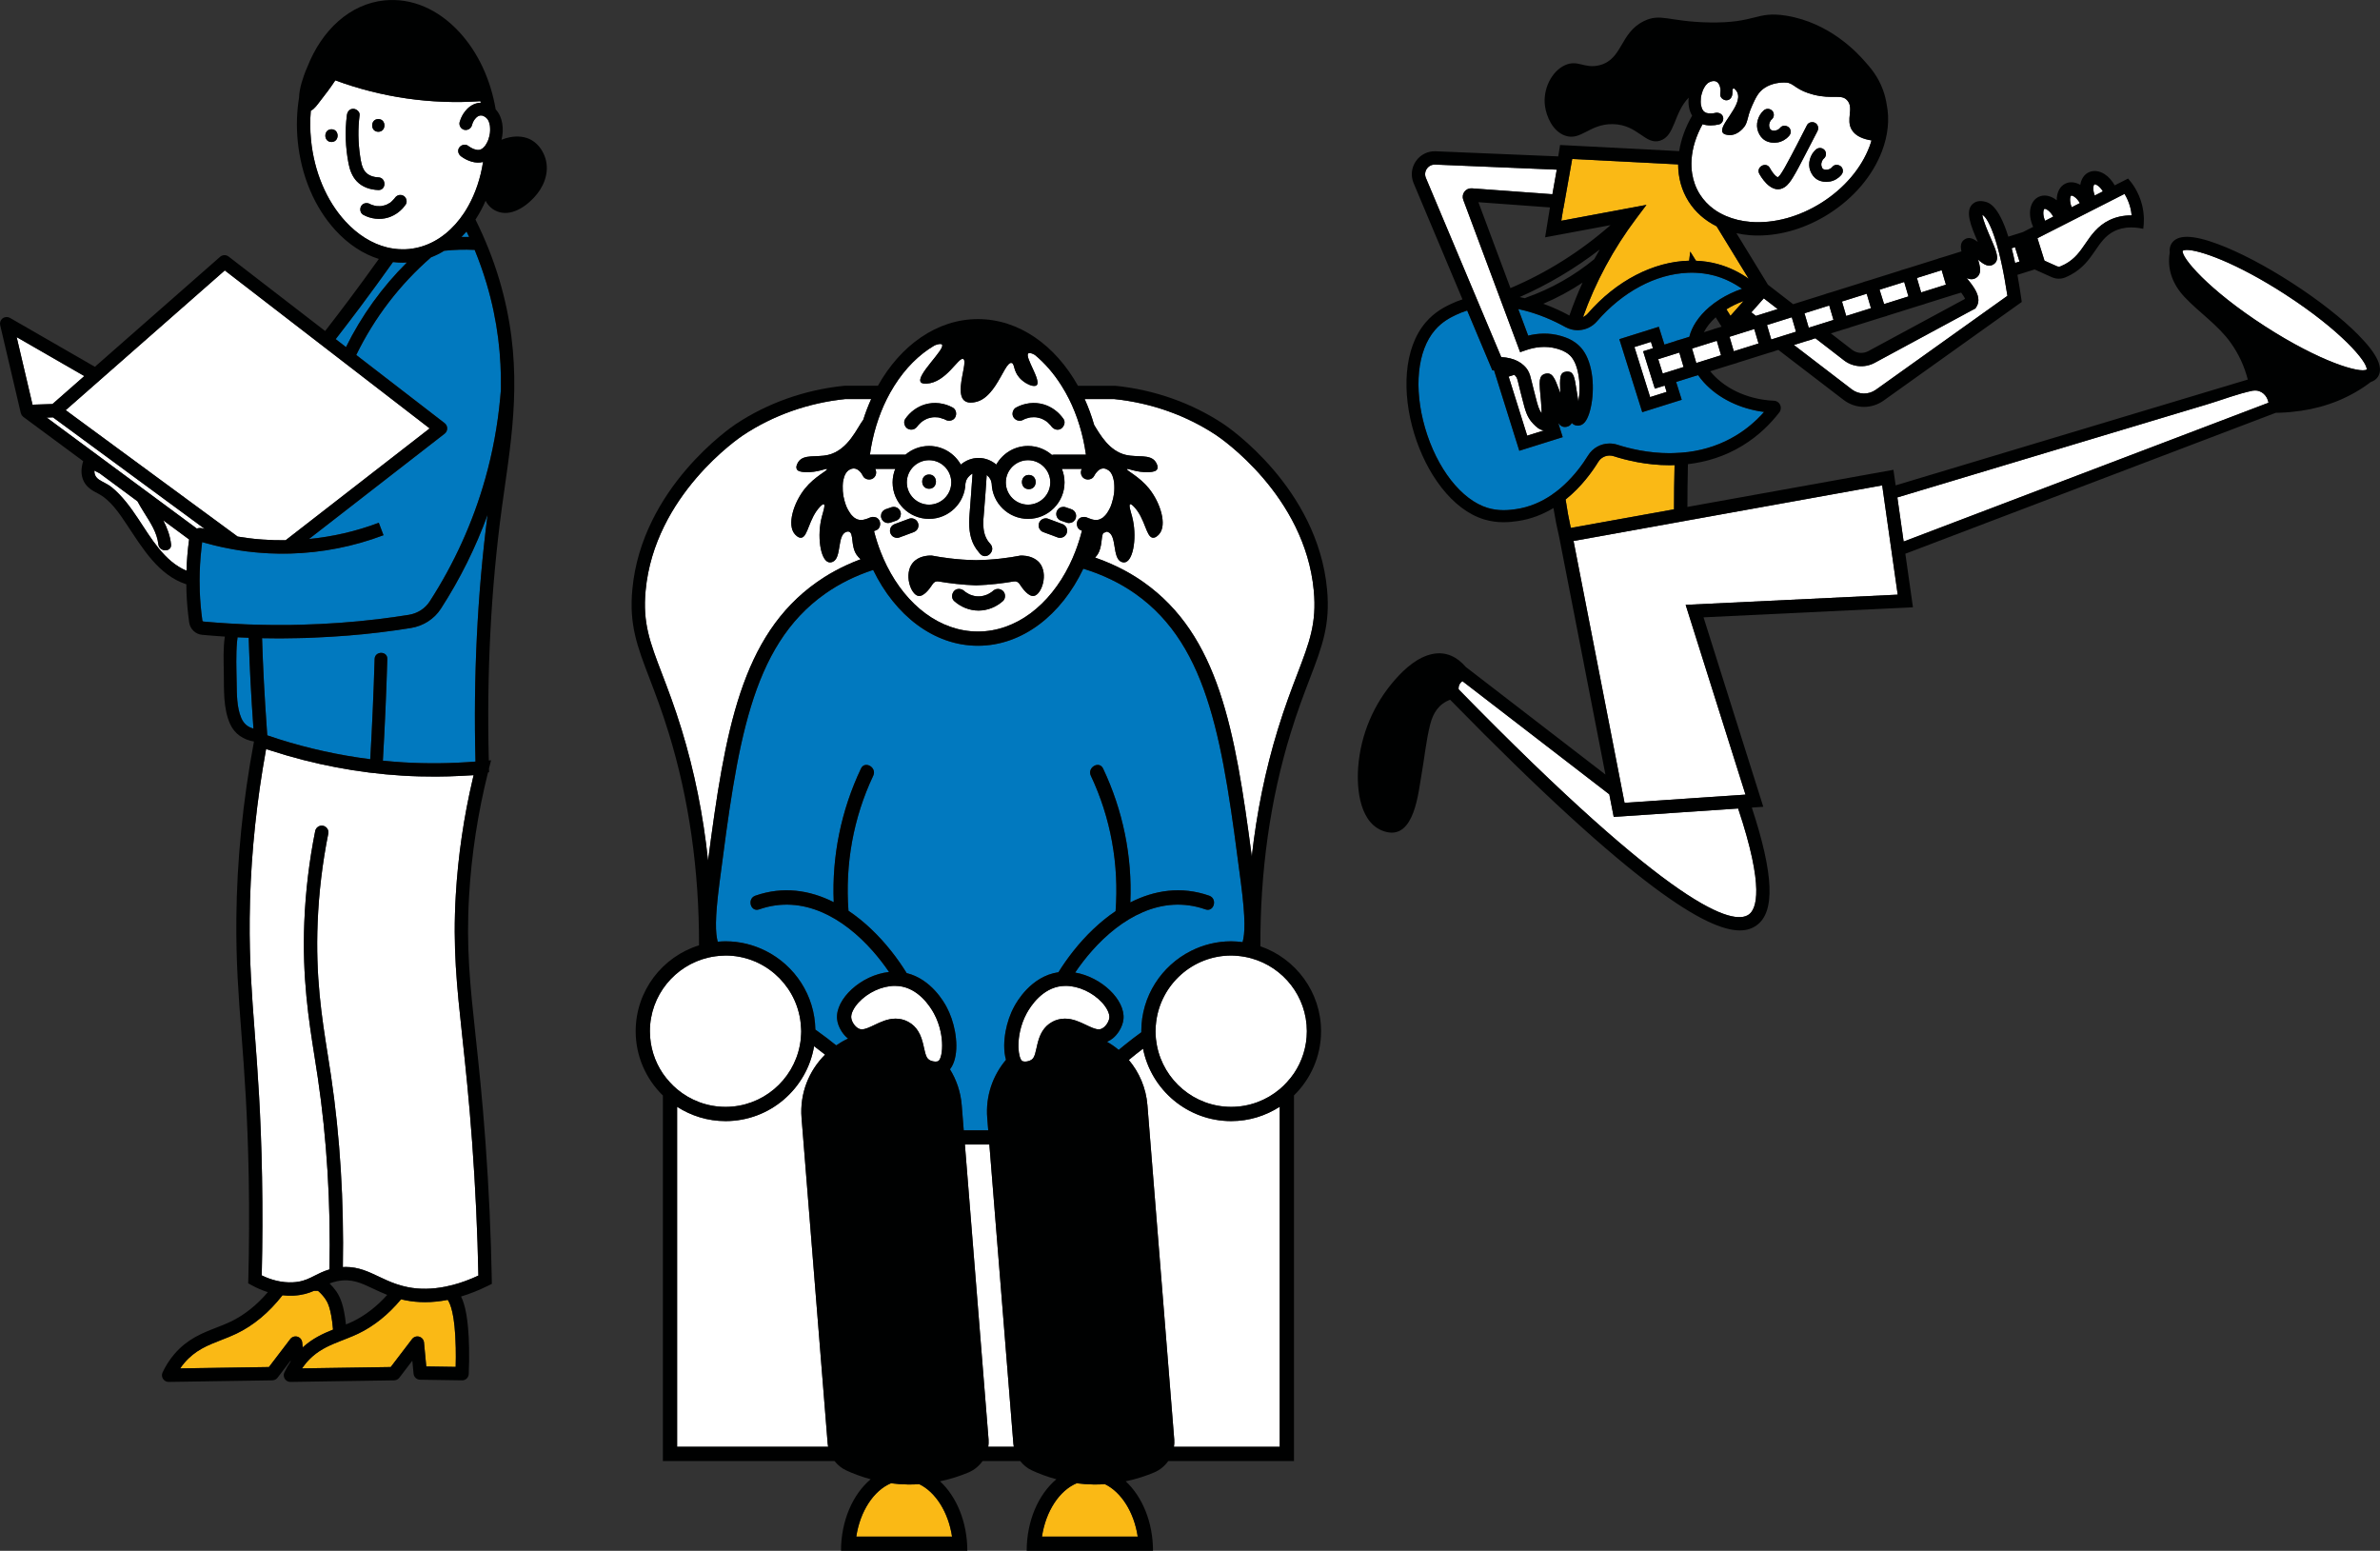 <?xml version="1.0" encoding="UTF-8"?>
<svg id="Layer_1" xmlns="http://www.w3.org/2000/svg" version="1.1" viewBox="0 0 535.636 348.981">
  <rect x="0" y="0" width="535.636" height="348.981" fill="#333333" stroke="none"/>
  <!-- Generator: Adobe Illustrator 29.4.0, SVG Export Plug-In . SVG Version: 2.1.0 Build 152)  -->
  <defs>
    <style>
      .st0 {
        fill: #000101;
      }

      .st1 {
        fill: #fff;
      }

      .st2 {
        fill: #fab915;
      }

      .st3 {
        fill: #0179bf;
      }
    </style>
  </defs>
  <g>
    <path class="st2" d="M363.184,102.659c-.308-.1-.623-.148-.933-.148-1.019,0-1.992.518-2.55,1.425-1.373,2.229-3.815,5.628-7.349,8.463.334,2.284.732,4.429,1.165,6.396,0,0.0 0.0 0.0 0.0 0l18.176-3.273,5.056-.911c.001-3.308.05-6.628.123-9.952-.36.011-.724.029-1.078.029-5.346,0-9.926-1.163-12.611-2.03Z"/>
    <path class="st2" d="M388.545,69.609l.914,1.457.313-.353-0-0,2.634-2.973c-1.414.516-2.706,1.151-3.86,1.868Z"/>
    <path class="st2" d="M386.336,50.927c-2.607-1.299-4.762-3.166-6.285-5.564-1.6-2.518-2.362-5.383-2.372-8.366l-23.841-1.227-1.979,11.13-.026-.002-.451,2.779,19.165-3.572-2.319,3.083c-5.124,6.811-9.131,14.262-11.956,22.156.4-.176.768-.439,1.071-.788,6.417-7.396,14.774-11.691,22.816-11.891l.24-2.05,1.292,2.061c1.624.067,3.231.295,4.797.715,2.776.744,5.126,1.975,7.072,3.342l-7.225-11.805Z"/>
    <path class="st2" d="M206.883,333.978c-.702.045-1.419.073-2.156.073-.155,0-.31-.001-.467-.003-1.305-.018-2.546-.12-3.737-.271-3.879,1.619-6.957,6.296-7.812,12.003h21.554c-.822-5.494-3.708-10.026-7.382-11.803Z"/>
    <path class="st2" d="M248.672,333.978c-.702.045-1.419.073-2.156.073-.155,0-.31-.001-.467-.003-1.305-.018-2.546-.12-3.737-.271-3.879,1.619-6.957,6.296-7.812,12.003h21.554c-.822-5.494-3.708-10.026-7.382-11.803Z"/>
    <path class="st2" d="M68.12,303.209c2.178-1.991,4.518-3.084,6.836-4.009-.426-4.997-1.34-6.326-1.73-6.892-.463-.673-1.017-1.288-1.65-1.832h-.928c-1.216.535-2.618.976-4.578,1.075-.828.041-1.659.012-2.492-.079-3.035,3.882-6.515,6.792-10.375,8.641-1.136.544-2.292.994-3.41,1.428-3.01,1.17-5.854,2.276-8.291,5.139-.337.396-.655.812-.952,1.245l19.974-.303,4.806-6.298c.375-.491,1.013-.7,1.605-.532.593.17,1.022.686,1.08,1.301l.106,1.116Z"/>
    <path class="st2" d="M95.662,293.023c-1.501,0-2.969-.14-4.401-.421-.344-.067-.675-.143-1.001-.222-2.86,3.43-6.092,6.031-9.648,7.734-.84.402-1.686.746-2.524,1.077-.296.117-.594.238-.885.351-.198.077-.392.154-.588.231-.499.195-.994.394-1.482.601-2.24.951-4.35,2.111-6.22,4.308-.146.172-.274.36-.412.539-.181.234-.371.461-.539.706l8.674-.132,1.492-.023,9.806-.149,4.806-6.298c.375-.491,1.013-.7,1.605-.532.593.17,1.022.686,1.08,1.301l.511,5.396,6.618.1c.042-1.448.047-2.899.016-4.331-.167-7.729-1.255-9.91-1.802-10.753-1.74.343-3.443.517-5.106.517Z"/>
  </g>
  <g>
    <path class="st3" d="M383.445,86.025c-.474-.521-.889-1.059-1.271-1.604l-1.055.31-.377.118-1.549.486-1.518.476-.449.141.367,1.168.892,2.844-1.084.34-7.802,2.449-5.156-16.43,8.886-2.789,1.259,4.011,2.593-.814-.008-.026,1.173-.345.24-.071,1.307-.41.298-.094c.291-1.152.811-2.282,1.521-3.363.776-1.18,1.779-2.299,2.973-3.32.377-.322.771-.634,1.184-.935.399-.291.811-.574,1.242-.843,1.487-.93,3.149-1.727,4.945-2.338-1.964-1.388-4.066-2.387-6.272-2.978-.748-.2-1.515-.35-2.293-.459-.618-.086-1.244-.139-1.875-.167-.088-.004-.177-.006-.266-.008-.203-.006-.405-.019-.61-.019-.3,0-.6.017-.901.03-7.236.305-14.642,4.249-20.451,10.946-1.044,1.203-2.534,1.907-4.113,1.967-.072.003-.144.012-.216.012-.448,0-.892-.059-1.326-.163-.482-.115-.948-.291-1.386-.528-.023-.012-.047-.021-.069-.033-2.236-1.248-6.093-3.102-10.58-4.036l2.23,5.975c2.011-.498,4.631-.74,7.405.085.114.034.238.071.368.112.406.126.887.292,1.405.531.433.2.89.458,1.352.785.315.223.632.473.943.772,1.269,1.219,2.137,2.945,2.651,5.276,1.007,4.559.1,10.134-1.353,11.887-.575.693-1.215.822-1.633.81-.538-.017-.966-.218-1.319-.601-.258.484-.642.766-1.205.869-.4.074-.743.024-1.056-.134-.281-.142-.536-.38-.779-.71l.73,2.327.262.835-.289.091-1.501.471-1.506.473-6.474,2.032-5.678-18.093-.383.006-5.667-13.474c-.852.266-1.682.582-2.483.964-1.151.549-3.077,1.467-4.77,3.436-3.974,4.623-4.827,13.056-2.227,22.008,2.657,9.143,8.183,16.21,14.079,18.003,1.121.341,2.331.514,3.597.514,1.127,0,2.111-.137,2.699-.219,3.106-.433,5.797-1.644,8.084-3.197.478-.325.938-.664,1.381-1.015.482-.382.937-.778,1.377-1.181,2.472-2.267,4.292-4.789,5.452-6.674,1.047-1.699,2.863-2.714,4.859-2.714.599,0,1.194.094,1.767.279,2.682.866,6.902,1.899,11.777,1.899.389,0,.768-.022,1.152-.035.5-.017.997-.043,1.488-.083.51-.041,1.019-.084,1.519-.149,3.924-.511,7.538-1.76,10.783-3.737,2.324-1.415,4.43-3.184,6.281-5.273-5.428-.696-10.292-3.069-13.573-6.676Z"/>
    <path class="st3" d="M255.5,133.607c-3.432-2.422-7.368-4.305-11.693-5.635-4.942,10.402-13.723,17.34-23.717,17.34-9.905,0-18.617-6.817-23.582-17.065-3.978,1.31-7.609,3.103-10.806,5.359-16.856,11.895-19.757,34.185-23.772,65.035-1.079,8.291-.907,11.328-.405,13.269.584-.051,1.171-.09,1.767-.09,3.256,0,6.324.791,9.051,2.164,6.515,3.278,11.022,9.96,11.16,17.705.166.118.334.24.501.36.716.513,1.438,1.044,2.17,1.601.666.507,1.339,1.038,2.016,1.586.844-.581,1.735-1.098,2.675-1.531-.025-.02-.054-.035-.079-.055-.554-.45-1.019-1.004-1.4-1.601-.556-.873-.918-1.842-1.001-2.758-.404-4.491,5.401-9.883,11.697-10.568-1.105-1.622-2.337-3.221-3.679-4.739-6.518-7.374-15.645-12.807-25.549-9.349-1.951.682-2.783-2.411-.851-3.086,6.254-2.183,12.266-1.245,17.635,1.461-.45-10.357,1.681-20.681,6.126-30.067.882-1.863,3.64-.237,2.763,1.615-4.484,9.468-6.353,19.962-5.574,30.392,3.62,2.42,6.868,5.593,9.599,9.033,1.287,1.621,2.46,3.3,3.501,4.987,5.554,1.355,8.456,6.654,8.938,7.536.911,1.67,1.565,3.611,1.924,5.542.1.537.172,1.071.225,1.601.054.542.09,1.078.093,1.599.011,2.188-.445,4.132-1.436,5.372,1.468,2.37,2.408,5.11,2.645,8.064l.455,5.667h5.509c-.074-.925-.148-1.85-.223-2.775-.399-4.971,1.262-9.588,4.221-13.092-.272-.964-.407-2.062-.401-3.236.003-.521.039-1.057.093-1.599.053-.53.125-1.064.225-1.601.359-1.932,1.013-3.872,1.924-5.542.51-.934,3.739-6.826,9.963-7.73,1.011-1.622,2.141-3.234,3.378-4.793,2.701-3.403,5.909-6.543,9.482-8.953.795-10.457-1.073-20.98-5.568-30.472-.877-1.853,1.882-3.476,2.763-1.615,4.453,9.404,6.584,19.749,6.124,30.126,5.397-2.75,11.45-3.719,17.747-1.521,1.936.676,1.098,3.767-.85,3.086-9.905-3.458-19.031,1.975-25.549,9.349-1.376,1.557-2.636,3.2-3.763,4.865,5.971,1.037,11.266,6.147,10.879,10.442-.083.917-.445,1.886-1.001,2.758-.381.597-.846,1.151-1.4,1.601-.397.322-.838.581-1.306.782.446.255.88.526,1.302.817.458.316.9.651,1.327,1.007.408-.343.814-.679,1.219-1.007.683-.552,1.361-1.088,2.033-1.599.62-.472,1.234-.925,1.843-1.366-.001-.079-.012-.156-.012-.235v-0c0-7.899,4.561-14.736,11.178-18.065,2.727-1.372,5.795-2.164,9.051-2.164.871,0,1.724.074,2.566.181.52-1.938.715-4.939-.381-13.361-4.015-30.85-6.916-53.14-23.772-65.035Z"/>
    <path class="st3" d="M53.467,143.411c-.043.284-.078.567-.104.837-.293,3.094-.154,6.239-.101,9.341.045,2.587.005,5.525,1.031,7.962.545,1.295,1.469,2.064,2.745,2.399-.517-7.299-.876-14.115-1.069-20.435-.834-.031-1.668-.063-2.502-.104Z"/>
    <path class="st3" d="M99.224,136.976c-1.493,2.312-3.957,3.895-6.759,4.344-2.344.375-4.718.709-7.058.992-4.778.579-9.599.95-14.438,1.156-.613.026-1.224.062-1.837.082-.704.023-1.408.032-2.112.047-1.345.029-2.691.06-4.038.06-1.333,0-2.666-.018-4-.046.192,6.315.55,13.123,1.068,20.4.034.478.068.954.103,1.436.001.008.001.017.002.025.835.285,1.671.566,2.511.832,6.765,2.141,13.679,3.658,20.662,4.54.432-7.513.764-15.031.984-22.553.054-1.838,2.912-1.84,2.858,0-.224,7.629-.559,15.256-1,22.876,1.527.154,3.055.287,4.587.38,5.393.328,10.853.258,16.255-.172-.494-19.095.426-37.746,2.718-55.513-2.683,7.371-6.201,14.448-10.505,21.114Z"/>
    <path class="st3" d="M104.996,52.096c-.364.423-.74.829-1.127,1.22.57-.011,1.141-.008,1.712.003-.187-.411-.391-.814-.584-1.222Z"/>
    <path class="st3" d="M106.828,56.226c-2.286-.11-4.575-.047-6.85.2-.949.583-1.942,1.077-2.97,1.477-7.041,6.125-12.746,13.591-16.832,21.974l19.89,15.336c.368.284.583.721.584,1.186s-.213.902-.58,1.187l-30.529,23.703c5.37-.523,10.638-1.741,15.71-3.659l.531,1.403.531,1.403c-6.735,2.547-13.798,3.936-20.992,4.13-.008 0-.016.001-.025.001-.816.022-1.632.027-2.446.018-.786-.009-1.57-.035-2.353-.072-.517-.025-1.033-.064-1.55-.101-.173-.013-.346-.023-.519-.037h-0c-.324-.026-.647-.051-.97-.082-.508-.049-1.015-.107-1.522-.168-.149-.018-.299-.031-.448-.049h-0c-1.073-.136-2.141-.305-3.207-.496-0-0-0-0-0-0-.782-.14-1.562-.294-2.34-.463-1.136-.247-2.266-.531-3.39-.84-.143-.039-.286-.077-.429-.117-.207-.059-.416-.109-.622-.17-.065.483-.11.969-.164,1.453-.265,2.369-.41,4.752-.413,7.129-.001.843.01,1.686.042,2.526.083,2.185.28,4.385.584,6.541.017.121.116.213.241.225,1.888.174,3.777.311,5.666.428.52.032,1.041.054,1.561.082.699.037,1.398.081,2.097.11.259.011.519.025.778.034.504.019,1.008.024,1.512.039.5.015.999.028,1.499.039.873.019,1.746.037,2.619.043,1.186.009,2.372.012,3.557-.001.884-.01,1.766-.037,2.649-.06,5.808-.148,11.593-.553,17.32-1.247,2.302-.278,4.637-.606,6.943-.975,1.964-.315,3.682-1.412,4.713-3.01,5.548-8.593,9.754-17.885,12.501-27.617,1.666-5.901,2.792-11.991,3.365-18.129.06-.641.119-1.282.167-1.924.107-7.457-.676-15.343-3.255-23.967-.755-2.527-1.648-5.025-2.654-7.486Z"/>
    <path class="st3" d="M91.585,59.058c-.317.017-.634.047-.949.047-.734,0-1.464-.049-2.191-.14-2.465,3.461-4.976,6.923-7.532,10.328-1.929,2.571-3.73,4.921-5.361,7.02l2.32,1.789c3.484-7.058,8.129-13.505,13.712-19.044Z"/>
  </g>
  <g>
    <path class="st1" d="M363.178,183.828l-.99-5.081-33.055-25.463c-.209.135-.431.333-.602.617-.273.454-.286.924-.255,1.224,48.694,49.84,61.816,53.144,65.3,50.672,1.699-1.205,3.599-5.916-2.398-23.864l-28.001,1.895Z"/>
    <path class="st1" d="M507.19,87.901c-.081.01-.157.001-.24.018-3.357.693-6.705,2.015-9.991,3.002-23.314,7.004-46.629,14.009-69.944,21.012l1.411,9.929c5.686-2.163,11.373-4.327,17.059-6.49,21.388-8.136,42.775-16.273,64.162-24.409l.897-.341c-.281-1.636-1.639-2.935-3.355-2.722Z"/>
    <path class="st1" d="M514.261,66.214c-11.047-7.142-19.287-9.973-22.118-9.973-.407,0-.689.065-.865.178-.014.009-.041.013-.053.022-.324,1.464,5.652,8.661,18.419,16.914,12.633,8.166,21.592,10.698,22.995,9.802 0-0.0 0-0.0 0-0.0.24-1.645-5.745-8.777-18.378-16.944Z"/>
    <polygon class="st1" points="379.755 117.119 379.755 117.119 354.138 121.732 364.808 176.503 365.106 178.034 365.404 179.565 365.617 180.656 372.616 180.183 382.431 179.518 392.249 178.853 392.838 178.813 379.366 136.106 427.095 133.814 423.6 109.224 379.755 117.119"/>
    <polygon class="st1" points="400.112 39.866 400.117 39.862 400.111 39.865 400.112 39.866"/>
    <path class="st1" d="M400.137,39.859c.01-.003.028-.008.031-.008.002-.003.006-.006.008-.009-.016.005-.031.01-.047.016.003 0.0.006 0.0.008.001Z"/>
    <path class="st1" d="M400.047,39.906c.004-.007.018-.011.026-.016-0.0 0-0-0-.001,0-.008.006-.022.011-.025.016Z"/>
    <path class="st1" d="M400.205,39.838c.041-.014.043-.017.009-.008-.003.003-.006.005-.009.008Z"/>
    <path class="st1" d="M382.583,43.754c.83,1.307,1.901,2.423,3.166,3.34.812.589,1.711,1.087,2.678,1.502,1.667.716,3.538,1.18,5.588,1.338,5.245.404,10.931-1.144,15.997-4.362s8.881-7.703,10.744-12.629c.171-.452.306-.901.44-1.349-1.826-.286-3.578-.944-4.443-2.385-1.383-2.304.544-4.85-1.007-6.617-1.341-1.527-3.26-.17-7.623-1.294-3.647-.939-4.27-2.295-5.642-2.652-.143-.037-.463-.085-.974-.081-.399.004-2.638.006-4.476,1.285-1.34.932-1.889,2.139-2.693,3.904-1.318,2.895-.813,3.9-2.21,5.289-.302.301-1.482,1.475-3,1.345-.429-.036-1.09-.092-1.397-.517-1.163-1.608,4.495-6.084,3.293-9.006-.173-.421-.473-.747-.821-1.015-.103.08-.202.162-.303.244.021.374.02.748-.028,1.113-.096.729-.543,1.355-1.355,1.355-.153,0-.313-.037-.467-.097-.176-.069-.345-.171-.487-.301-.273-.249-.451-.59-.402-.957.035-.265.055-.528.055-.795-0-.012.003-.024.002-.036-.001-.122-.009-.243-.016-.364-.017-.284-.016-.123-.005-.06-.038-.225-.104-.438-.167-.656-.011-.039-.018-.066-.022-.085-.01-.016-.023-.036-.041-.069-.005-.009-.01-.018-.014-.026-.035-.065-.068-.13-.106-.193-.007-.011-.049-.07-.085-.121-.027-.039-.049-.072-.048-.074-.032-.036-.063-.072-.096-.107-.021-.021-.167-.141-.166-.149-.037-.024-.072-.05-.11-.071-.121-.068-.086-.043-.243-.107-.003-.001-.114-.03-.142-.042-.109-.015-.223-.015-.331-.013-.034.001-.14.011-.186.013-.155.028-.31.065-.459.113-.039.012-.077.026-.115.04-.011.017-.028.031-.055.042-.127.08-.388.209-.431.236-.003.002-.003.002-.006.003-.008.008-.01.011-.02.022-.046.046-.096.087-.143.132-.095.092-.186.188-.272.287-.005.006-.063.079-.098.123-.014.019-.027.037-.033.046-.087.131-.173.261-.252.397-.014.025-.026.051-.04.075-.065.115-.128.231-.186.351-.033.069-.065.139-.096.209-.003.008-.003.007-.006.017-.098.28-.196.557-.271.845-.046.18-.087.362-.121.545-.014.073-.025.147-.038.22-.001.008-.002.01-.003.016-0.0.004 0.0.004 0.0.009-.008.311-.048.619-.043.931.001.067.008.133.012.2.007.112.012.223.019.335 0.0.002.001.006.001.008.018.096.021.122.016.099.003.016.005.032.008.048.051.266.132.517.211.775.004.012.004.015.007.024.003.005.003.005.006.01.031.054.056.114.086.17.057.105.131.203.19.306.004.008.01.015.014.023.034.034.065.073.097.107.032.033.067.065.101.097.067.023.111.053.127.078.064.047.127.097.178.124.04.02.081.038.12.059.019.01.015.009.025.015.074.02.154.034.193.044.096.027.195.044.292.067.01.003.009.002.017.004.074.007.148.007.222.011.099.005.198.015.297.015.47-.001.701-.044,1.129-.141.283-.064.562-.022.819.07.395.142.726.433.848.877.188.682-.232,1.506-.946,1.667-1.181.267-2.509.329-3.672-.051-1.454,2.629-2.316,5.365-2.478,8.004-.065,1.052-.024,2.089.135,3.095.264,1.668.837,3.256,1.754,4.7ZM410.552,33.685c.523.48.525,1.437,0,1.917-.095.087-.187.177-.272.274-.006.007-.016.019-.025.03-.084.123-.148.258-.215.391-.059.165-.108.333-.14.506-.008.131-.008.262-0.0.392.03.155.073.305.125.453.035.068.065.138.107.202.002.004.005.007.007.011.02.023.04.047.062.07.033.035.07.066.105.098.052.033.11.057.165.086.105.036.212.062.32.085.141.01.281.01.422,0,.157-.031.312-.072.463-.126.144-.071.288-.142.419-.234.024-.021.049-.042.073-.064.097-.09.187-.186.274-.285.496-.572,1.407-.468,1.917,0,.249.228.396.626.396.958,0,.373-.158.684-.396.959-.639.736-1.58,1.288-2.546,1.445-.947.154-1.895.062-2.748-.408-.797-.439-1.324-1.176-1.644-2.009-.626-1.628-.051-3.598,1.214-4.753.56-.511,1.356-.515,1.917,0ZM408.537,27.667c.655.383.821,1.203.486,1.854-.998,1.94-2.001,3.877-3.011,5.81-.799,1.528-1.575,3.079-2.476,4.551-.513.837-1.095,1.732-1.944,2.265-2.392,1.5-4.575-1.138-5.63-2.999-.863-1.522,1.48-2.887,2.341-1.369.4.707.81,1.349,1.418,1.884.04.026.078.055.119.079.025.014.098.052.154.081.034.012.064.022.087.031.016.002.028.002.043.004.027-.012.049-.025.072-.038.074-.089.198-.179.268-.256.055-.06.105-.123.157-.185.014-.019.029-.038.047-.062.137-.195.27-.392.397-.593.318-.504.611-1.023.898-1.545,1.638-2.972,3.167-6.009,4.719-9.026.336-.654,1.248-.841,1.855-.486ZM396.896,24.881c.56-.511,1.356-.515,1.917,0,.523.48.525,1.437,0,1.917-.095.087-.187.177-.272.274-.005.006-.014.017-.022.026-.086.125-.151.261-.218.396-.059.165-.107.333-.14.505-.008.13-.008.261-0.0.391.03.156.073.309.127.458.035.066.064.135.105.198.002.004.005.007.007.011.02.024.04.047.062.07.033.034.069.066.104.097.053.034.111.058.167.087.104.036.211.062.318.085.141.01.282.01.422,0,.157-.031.312-.072.463-.126.144-.071.288-.142.419-.233.025-.021.049-.042.073-.064.097-.09.187-.186.274-.285.496-.572,1.407-.468,1.917,0,.249.228.397.626.397.958,0,.373-.159.684-.397.959-.639.736-1.58,1.289-2.545,1.445-.948.154-1.896.062-2.749-.408-.797-.439-1.324-1.176-1.644-2.009-.626-1.628-.051-3.598,1.214-4.753Z"/>
    <path class="st1" d="M382.786,23.477c-.001-.007-.002-.015-.003-.022-.004-.021-.005-.027-.01-.056.005.026.009.052.013.078Z"/>
    <path class="st1" d="M383.942,25.382c-.051-.025-.112-.055-.111-.054.018.022.062.039.111.054Z"/>
    <path class="st1" d="M383.472,25.096c.02.004.045.026.067.037-.006-.006-.013-.012-.019-.018-.017-.006-.027-.014-.048-.019Z"/>
    <path class="st1" d="M383.584,25.176c.064.069.086.052.063.017-.038-.028-.072-.041-.108-.06.015.014.031.028.045.043Z"/>
    <path class="st1" d="M384.752,18.445c-.136.042-.025.036.058.003.029-.018.038-.029.049-.04-.035.013-.071.026-.107.037Z"/>
    <path class="st1" d="M384.88,18.391c-0.0.003-.016.012-.021.017.002-.001.004-.001.006-.002.004-.005.014-.009.015-.015Z"/>
    <polygon class="st1" points="437.943 64.055 436.988 60.803 431.415 62.552 432.37 65.804 437.943 64.055"/>
    <path class="st1" d="M454.506,58.857l-1.015-3.233-.754.237c.259,1.002.516,2.104.771,3.309l.998-.313Z"/>
    <polygon class="st1" points="429.508 66.703 428.553 63.451 423.011 65.19 424.025 68.423 429.508 66.703"/>
    <path class="st1" d="M345.067,95.361c-1.403-1.443-1.784-2.943-2.416-5.429-.123-.484-.258-1.016-.415-1.604-.188-.705-.324-1.28-.438-1.763-.289-1.225-.378-1.562-.709-1.946-.084-.098-.179-.189-.279-.276l-1.276.401,4.172,13.294,3.796-1.19c-1.03-.048-1.854-.888-2.435-1.486Z"/>
    <polygon class="st1" points="375.087 88.189 374.64 86.764 374.64 86.764 372.745 87.359 372.435 87.456 369.797 79.05 370.107 78.953 372.002 78.358 372.002 78.357 371.554 76.932 367.841 78.097 371.374 89.354 375.087 88.189"/>
    <path class="st1" d="M462.102,48.747c-.755-1.376-1.764-1.849-1.993-1.742-.223.108-.485,1.215.148,2.681.615-.313,1.23-.626,1.845-.939Z"/>
    <path class="st1" d="M468.09,45.701c-.753-1.329-1.74-1.786-1.958-1.679-.219.107-.476,1.182.12,2.614.613-.312,1.225-.623,1.838-.935Z"/>
    <path class="st1" d="M473.267,43.066c-.343-.576-.767-1.056-1.211-1.344-.376-.244-.633-.263-.689-.234-.215.104-.465,1.129.075,2.508.609-.31,1.217-.619,1.826-.929Z"/>
    <path class="st1" d="M460.646,58.893l2.23,1.002c.157.07.327.108.491.108.138,0,.269-.026.391-.076.352-.145.697-.31,1.026-.488,2.21-1.2,3.352-2.868,4.562-4.633,1.279-1.869,2.73-3.986,5.401-5.274,1.465-.706,3.11-1.064,4.889-1.064.036,0,.073,0,.109.001-.054-.595-.155-1.186-.305-1.77-.31-1.21-.79-2.235-1.299-3.07l-9.805,4.989-9.796,4.984,1.587,5.057.519.234Z"/>
    <path class="st1" d="M414.989,81.079l-6.419-4.964-0-0-.738.232 0.0 0.0.008.027-1.454.427-.008.002-2.646.831 0.0 0,13.008,9.971c1.608,1.232,3.797,1.27,5.445.093l29.6-21.13c-.208-1.373-.421-2.628-.636-3.816-.083-.46-.167-.909-.251-1.342-.088-.455-.176-.911-.265-1.338-.254-1.218-.509-2.315-.763-3.312-.117-.461-.234-.894-.351-1.31-.129-.459-.256-.892-.383-1.3-1.208-3.879-2.322-5.494-3.005-5.816.139,1.209,1.281,3.84,1.869,5.195.132.304.252.583.371.861.191.447.37.872.519,1.257.185.478.319.898.42,1.289.3,1.164.196,1.978-.633,2.537-1.125.76-2.248.024-3.499-1.044.402,1.252.664,2.409.273,3.27-.131.288-.335.543-.631.758-.694.502-1.433.448-2.185.126-.002-.001-.005-.001-.007-.002.001.001.002.002.003.004.3.366.608.747.904,1.137.288.381.563.772.807,1.168.861,1.399,1.314,2.861.454,4.185l-.222.343-1.005.528c-.36.195-.72.388-.723.39-1.233.667-19.674,10.628-20.937,11.309-2.214,1.195-4.929.974-6.919-.565Z"/>
    <polygon class="st1" points="400.075 69.547 396.953 67.133 394.153 70.292 395.178 71.078 395.449 70.999 395.46 70.995 400.075 69.547 400.075 69.547"/>
    <path class="st1" d="M332.629,67.908l.543,1.291,4.691,11.154c1.448.078,2.68.387,3.7.913.523.27.99.596,1.397.982.14.133.277.269.403.415.206.24.374.476.515.717.42.718.599,1.477.84,2.496.108.46.238,1.008.417,1.68.16.601.298,1.144.423,1.639.534,2.102.792,3.024,1.397,3.78 0-.226-.007-.472-.016-.725-.042-1.128-.166-2.435-.244-3.256-.102-1.071-.179-1.929-.181-2.626-.002-1.056.182-1.72.772-2.064.154-.09.33-.163.543-.211.792-.183,1.321.067,1.812.804.364.547.708,1.367,1.118,2.483.123.336.251.691.389,1.081-.12-3.583-.146-4.669,1.403-4.845.135-.015.248-.005.364 0,1.254.06,1.467,1.323,1.883,4.076.104.684.256,1.693.431,2.665.306-1.785.427-4.211-.106-6.624-.438-1.984-1.085-2.962-1.5-3.444-.124-.144-.23-.248-.3-.316-.324-.312-.661-.538-.997-.733-.486-.282-.961-.474-1.391-.612-.157-.05-.317-.102-.458-.144-2.714-.807-5.293-.287-6.979.291l-1.381.474-3.805-10.195-.522-1.399-.514-1.377-7.959-21.322c-.116-.311-.146-.638-.098-.954.047-.307.167-.604.361-.862.392-.523,1.021-.806,1.667-.758l.246.018,17.817,1.303.068.005.983-5.531-.153-.006-27.204-1.137c-.754-.02-1.441.308-1.874.93-.433.624-.513,1.382-.219,2.082l11.181,26.584.537,1.278Z"/>
    <polygon class="st1" points="421.074 69.35 420.119 66.098 414.546 67.847 415.501 71.099 421.074 69.35"/>
    <polygon class="st1" points="381.285 78.285 381.216 78.307 380.808 78.435 381.12 79.496 381.763 81.687 382.099 81.582 383.414 81.169 387.336 79.938 386.38 76.686 382.637 77.861 381.285 78.285"/>
    <polygon class="st1" points="374.519 83.961 375.122 83.772 376.415 83.366 377.857 82.913 378.901 82.586 378.08 79.791 377.945 79.333 375.4 80.132 374.107 80.538 373.195 80.824 374.21 84.058 374.519 83.961"/>
    <polygon class="st1" points="394.815 74.039 394.315 74.196 389.298 75.77 389.243 75.788 389.253 75.821 390.198 79.04 395.77 77.291 395.019 74.736 394.815 74.039"/>
    <polygon class="st1" points="398.633 76.393 399.351 76.167 401.101 75.618 404.205 74.644 403.481 72.181 403.249 71.392 402.689 71.568 397.813 73.098 397.677 73.141 398.338 75.39 398.633 76.393"/>
    <polygon class="st1" points="407.067 73.746 407.7 73.547 409.444 73 412.639 71.997 411.683 68.745 406.177 70.473 406.112 70.494 406.806 72.855 407.067 73.746"/>
    <path class="st1" d="M273.738,97.941c-6.721-4.466-14.653-7.278-22.947-8.136h-6.677c.834,1.84,1.548,3.783,2.131,5.811,1.328,2.18,3.39,5.888,7.172,6.759,2.562.59,5.434-.234,6.645,1.533.11.16.694,1.055.365,1.68-.218.414-.783.611-1.898.657-2.843.116-4.751-.941-4.903-.682-.184.316,2.783,1.655,4.962,4.364,2.615,3.251,4.1,8.227,2.285,10.277-.157.177-.81.913-1.488.791-1.476-.266-1.667-4.355-4.179-6.97-.516-.537-.751-.617-.868-.556-.355.186.183,1.773.443,2.745,1.152,4.307.362,9.719-1.477,10.29-.429.133-.824-.025-.926-.066-2.089-.843-.977-5.969-3.032-6.731-.067-.025-.155-.054-.252-.075-.254.121-.511.224-.773.301-.581.839-.164,3.15-1.346,4.905-.145.215-.325.425-.518.629,5.184,1.805,8.766,4.028,10.888,5.525,16.936,11.952,20.603,33.124,24.382,61.744,1.105-9.905,3.057-19.47,5.859-28.593,1.58-5.143,3.078-9.057,4.399-12.51,2.726-7.124,4.372-11.424,3.696-18.706-1.993-21.503-21.128-34.446-21.942-34.986Z"/>
    <path class="st1" d="M153.393,164.143c2.888,9.408,4.876,19.285,5.96,29.521,3.823-29.089,7.385-50.591,24.503-62.671,1.975-1.394,5.22-3.418,9.838-5.147-.35-.309-.671-.654-.909-1.007-1.37-2.033-.586-4.823-1.704-5.192-.266-.087-.514.005-.667.061-2.055.762-.943,5.888-3.032,6.731-.102.041-.497.199-.926.066-1.839-.571-2.629-5.983-1.477-10.29.26-.972.798-2.559.443-2.745-.117-.061-.352.019-.868.556-2.512,2.615-2.703,6.704-4.179,6.97-.678.122-1.331-.614-1.488-.791-1.815-2.05-.33-7.026,2.285-10.277,2.179-2.709,5.146-4.048,4.962-4.364-.152-.259-2.06.798-4.903.682-1.115-.046-1.681-.243-1.898-.657-.33-.625.255-1.52.365-1.68,1.211-1.767,4.083-.943,6.645-1.533,4.592-1.058,6.651-6.3,7.935-7.905.512-1.617,1.111-3.175,1.787-4.666h-5.878c-8.294.857-16.227,3.67-22.947,8.136-.814.541-19.95,13.483-21.943,34.986-.675,7.28.97,11.58,3.696,18.703,1.322,3.454,2.82,7.369,4.4,12.513Z"/>
    <path class="st1" d="M180.396,251.579c-.445-5.543,1.667-10.648,5.292-14.255-.831-.661-1.656-1.296-2.472-1.898-1.615,9.55-9.922,16.853-19.924,16.853-4.016,0-7.753-1.191-10.904-3.217v76.511h33.992c-.045-.246-.089-.493-.109-.746-1.959-24.416-3.917-48.833-5.876-73.249Z"/>
    <path class="st1" d="M222.664,257.554h-5.509l5.328,66.409c.044.548.005,1.084-.07,1.611h5.757c-.045-.246-.089-.493-.109-.746-1.799-22.424-3.598-44.849-5.397-67.274Z"/>
    <path class="st1" d="M257.248,235.982c-1.055.796-2.123,1.638-3.201,2.539,2.341,2.787,3.875,6.287,4.186,10.166l6.039,75.276c.044.548.005,1.084-.07,1.611h23.814v-76.527c-3.156,2.037-6.903,3.233-10.93,3.233-9.809,0-18.003-7.02-19.839-16.298Z"/>
    <path class="st1" d="M163.293,249.079c8.295,0,15.214-5.965,16.717-13.829.1-.525.18-1.058.231-1.599.01-.107.008-.217.016-.325.032-.423.065-.845.065-1.276v-0c0-.213-.024-.421-.032-.632-.026-.697-.094-1.383-.201-2.057-1.296-8.113-8.323-14.34-16.795-14.34-.179,0-.353.021-.531.027-.577.018-1.145.063-1.706.138-.553.073-1.096.171-1.631.296-7.529,1.759-13.16,8.511-13.16,16.568,0,3.529,1.08,6.81,2.925,9.531.479.706,1.022,1.362,1.599,1.988.503.546,1.031,1.068,1.601,1.545,2.956,2.472,6.758,3.964,10.904,3.964Z"/>
    <path class="st1" d="M281.69,215.671c-.524-.148-1.056-.271-1.599-.368-.548-.098-1.105-.17-1.67-.214-.442-.035-.884-.068-1.335-.068-8.684,0-15.857,6.538-16.888,14.948-.082.665-.135,1.339-.138,2.025-0.0.019-.003.037-.003.055v0c0,.54.032,1.073.081,1.601.007.074.012.147.02.221.05.466.124.924.211,1.378,1.503,7.864,8.422,13.829,16.717,13.829,4.159,0,7.97-1.503,10.93-3.989.57-.478,1.097-1.001,1.6-1.549.577-.629,1.121-1.289,1.6-1.999,1.829-2.714,2.898-5.98,2.898-9.492,0-7.793-5.268-14.364-12.425-16.379Z"/>
    <path class="st1" d="M236.373,108.559c0-2.758-2.244-5.002-5.002-5.002s-5.002,2.244-5.002,5.002,2.244,5.002,5.002,5.002,5.002-2.244,5.002-5.002ZM231.541,106.876c2.063,0,2.059,3.2,0,3.2-2.062,0-2.059-3.2,0-3.2Z"/>
    <path class="st1" d="M244.068,116.33c.031.003.062.002.093.006.201.026.402.084.593.174.065.03.138.058.208.088.236.099.486.188.732.258.242.069.475.121.658.136.237.02.469.007.705-.007.013-.004.02-.006.038-.011.067-.018.137-.031.205-.049.004-.001.007-.002.011-.003.07-.019.242-.085.296-.103.146-.072.291-.147.429-.234.076-.049.15-.101.224-.154.015-.015.02-.019.045-.043.136-.127.273-.251.401-.387.081-.087.158-.177.236-.267.02-.023.017-.018.025-.026.102-.137.198-.277.291-.421.208-.324.394-.662.56-1.009.047-.099.092-.198.136-.298.016-.04.043-.107.049-.124.066-.177.131-.355.19-.535.129-.389.238-.785.329-1.185.199-.877.253-1.279.268-2.252.007-.42-.012-.838-.049-1.256-.008-.087-.011-.131-.012-.154-.003-.007-.008-.031-.02-.096-.035-.192-.072-.383-.118-.573-.05-.206-.109-.41-.177-.61-.022-.066-.094-.233-.111-.28-.06-.124-.12-.248-.191-.366-.02-.035-.114-.177-.159-.248-.057-.061-.221-.25-.271-.297-.048-.045-.098-.088-.149-.13-.005-.003-.006-.003-.012-.007-.064-.039-.124-.084-.188-.123-.092-.057-.437-.223-.429-.22-.356-.13-.681-.132-.971-.059-.35.089-.649.289-.88.532-.142.148-.282.296-.413.454-.029.043-.105.15-.139.2-.034.053-.062.109-.095.163-.061.101-.125.201-.179.306-.102.197-.248.357-.421.481-.28.201-.631.298-.979.295-.035-0-.069-.001-.104-.003-.241-.016-.478-.078-.685-.199-.772-.452-.966-1.414-.576-2.181h-4.481c.379.943.593,1.969.593,3.046,0,4.522-3.68,8.202-8.202,8.202-4.442,0-8.062-3.551-8.19-7.963-.04-.205-.08-.409-.149-.608-.011-.033-.023-.065-.035-.098-.053-.1-.101-.204-.157-.304-.061-.105-.125-.209-.193-.31-.013-.019-.021-.029-.031-.043-.152-.172-.304-.341-.476-.494-.026-.023-.052-.044-.077-.063-.181,2.666-.352,5.334-.584,7.996-.232,2.664-.588,5.412,1.392,7.52.063.068.111.138.16.208.367.527.346,1.115.096,1.596-.455.878-1.647,1.387-2.52.459-.111-.118-.196-.243-.298-.364-.445-.524-.828-1.064-1.119-1.628-1.073-2.077-1.191-4.407-.99-6.889.25-3.064.46-6.13.677-9.196-.061.032-.123.063-.183.099-.104.063-.204.131-.305.199-.006.004-.008.005-.013.009-.013.013-.021.022-.043.042-.141.133-.271.275-.403.414.018-.017-.11.121-.145.176-.068.102-.132.207-.191.314-.042.076-.079.154-.117.232-.015.036-.045.108-.069.18-.059.18-.094.365-.13.55-.127,4.412-3.747,7.965-8.19,7.965-4.522,0-8.202-3.68-8.202-8.202,0-1.077.214-2.103.593-3.046h-4.499c.392.77.201,1.727-.576,2.181-.207.121-.443.182-.685.199-.123.008-.245.002-.367-.016-.471-.069-.913-.323-1.137-.757-.087-.168-.167-.311-.245-.44-.059-.097-.117-.185-.177-.267-.152-.208-.315-.377-.528-.547-.336-.27-.672-.414-1.018-.44-.365-.028-.74.075-1.138.318.004-.003-.172.116-.22.144-.003.003-.009.007-.011.01-.066.065-.138.124-.203.19-.048.048-.203.254-.214.26-.056.085-.112.169-.163.257-.035.06-.171.351-.189.372-.044.116-.087.232-.125.35-.11.345-.187.696-.252,1.052-.006.034-.01.051-.014.073-.001.009-.001.011-.002.024-.011.102-.021.203-.03.305-.015.182-.025.364-.031.546-.013.401-.004.802.023,1.202.052.766.148,1.336.403,2.245.112.4.246.796.399,1.183.03.062.16.36.177.392.08.163.164.323.252.481.16.285.495.793.578.897-.077-.096.193.215.248.274.128.136.265.26.4.387.029.027.029.029.042.042.005.003 0-.001.007.004.054.039.108.08.165.115.151.092.302.18.458.264.008.004.022.01.033.015.007.003.014.005.021.007.057.021.114.044.172.059.124.032.248.063.373.092.011.003.012.004.018.006.009 0.0.011-0.0.021 0.0.102.002.204.012.307.012.152.001.414-.014.497-.027.073-.011.164-.044.244-.062.113-.026.225-.05.346-.087.29-.089.586-.195.848-.317.11-.052.224-.091.338-.122.115-.031.232-.05.348-.06.589-.05,1.166.18,1.503.756.408.697.208,1.822-.574,2.189-.199.093-.4.166-.601.245.43,1.683.953,3.308,1.567,4.858.202.509.411,1.011.631,1.504.223.499.454.989.695,1.471,4.455,8.901,11.978,14.761,20.493,14.761,8.586,0,16.162-5.961,20.602-14.988.239-.486.467-.981.688-1.484.215-.49.419-.988.616-1.493.587-1.51,1.09-3.089,1.504-4.723-.12-.051-.242-.095-.361-.151-.786-.369-.98-1.496-.574-2.19.333-.569.913-.8,1.503-.753ZM233.813,117.815c.087-.382.404-.762.736-.956.328-.193.863-.299,1.233-.162,1.069.398,2.139.794,3.208,1.192.271.076.507.213.706.411.084.108.167.216.251.324.234.364.254.823.161,1.233-.087.381-.404.762-.735.956-.329.192-.864.299-1.233.161-1.07-.397-2.139-.794-3.209-1.191-.271-.076-.506-.213-.706-.411-.083-.109-.167-.216-.25-.324-.235-.364-.255-.824-.162-1.233ZM204.681,116.697c.399-.148.871-.03,1.233.161.37.196.61.569.735.956.125.385.04.891-.161,1.233-.221.379-.557.588-.956.736-1.07.397-2.139.794-3.209,1.191-.399.148-.871.03-1.233-.161-.37-.196-.61-.569-.735-.956-.125-.385-.04-.89.161-1.233.221-.378.557-.587.956-.736,1.07-.397,2.139-.794,3.209-1.191ZM198.3,115.883c.01-.213.073-.411.19-.595.101-.186.238-.336.412-.449.155-.141.336-.236.544-.286.424-.145.848-.291,1.272-.436.284-.076.567-.076.851,0,.127.054.255.108.382.161.24.142.432.334.574.574.054.128.107.255.161.383.067.212.076.425.029.638-.01.213-.073.411-.19.594-.101.187-.238.337-.412.45-.155.141-.336.236-.544.286-.424.145-.848.29-1.272.436-.284.076-.567.076-.851,0-.127-.054-.255-.108-.382-.162-.24-.142-.432-.333-.574-.573-.054-.128-.108-.255-.161-.383-.067-.212-.076-.425-.029-.638ZM225.727,135.245c-1.504,1.355-3.477,2.154-5.509,2.152-2.023-.002-3.987-.804-5.482-2.152-.664-.598-.561-1.651,0-2.263.605-.659,1.641-.56,2.263,0,.062.057.126.112.191.166.007.006.014.011.021.017.008.005.006.004.016.011.276.188.554.366.852.518.079.041.16.078.24.117.012.006.016.008.026.013.004.001.004 0.0.01.002.214.07.423.15.64.209.126.034.253.064.381.09.018.004.098.018.165.03.074.006.274.028.307.03.124.008.247.012.371.012.149,0,.298-.004.446-.014.044-.003.183-.022.248-.029.181-.033.362-.067.541-.115.047-.013.44-.163.612-.211.032-.015.068-.027.083-.02.013-.006.022-.01.038-.017.08-.037.159-.077.238-.118.294-.153.568-.332.841-.519.002-.001.002-.001.004-.003.002-.002.002-.002.004-.003.065-.054.128-.109.191-.166.665-.599,1.597-.611,2.263,0,.614.564.623,1.701,0,2.263ZM233.945,126.644c2.062,2.505.494,7.115-1.233,7.449-1.18.229-2.514-1.523-3.263-2.687-.276-.429-.763-.656-1.266-.569-2.513.43-5.361.766-8.495.889-3.134-.123-5.982-.459-8.495-.889-.503-.087-.99.14-1.266.569-.749,1.164-2.083,2.916-3.263,2.687-1.727-.334-3.294-4.944-1.233-7.449.159-.193.334-.355.514-.505,1.437-1.194,3.426-1.13,3.781-1.113,1.231.239,2.595.451,4.044.625,1.821.219,3.789.373,5.917.401,1.99-.026,3.847-.16,5.57-.355,1.586-.18,3.059-.412,4.391-.671.329-.016,2.06-.062,3.456.879.3.202.589.434.84.739ZM242.133,116.522c-.05.208-.145.389-.286.544-.113.174-.263.311-.449.412-.184.117-.382.18-.595.19-.213.047-.426.038-.638-.029-.424-.145-.848-.29-1.272-.436-.271-.076-.506-.213-.706-.411-.083-.109-.167-.216-.25-.324-.145-.25-.218-.519-.219-.808.019-.142.038-.283.057-.425.05-.208.145-.39.287-.544.113-.175.262-.312.449-.412.183-.117.382-.18.595-.19.212-.048.425-.038.638.028.424.146.847.291,1.271.437.271.076.507.212.706.411.084.108.167.216.251.324.144.249.217.518.218.807-.019.142-.038.284-.057.426Z"/>
    <path class="st1" d="M214.092,108.559c0-2.758-2.244-5.002-5.001-5.002-2.758,0-5.002,2.244-5.002,5.002s2.244,5.002,5.002,5.002c2.758,0,5.001-2.244,5.001-5.002ZM209.096,106.782c2.062,0,2.059,3.2,0,3.2-2.063,0-2.059-3.2,0-3.2Z"/>
    <path class="st1" d="M203.775,102.313c.004,0,.008.001.012.001,1.432-1.218,3.282-1.957,5.304-1.957,3.065,0,5.739,1.693,7.146,4.19,1.107-.936,2.53-1.503,4.013-1.497,1.47.006,2.878.569,3.976,1.495,1.408-2.496,4.081-4.188,7.145-4.188,2.055,0,3.93.765,5.371,2.018.131-.036.264-.062.401-.062h7.259c-.636-4.559-1.948-8.798-3.799-12.508-.255-.511-.523-1.009-.798-1.5-.286-.51-.585-1.007-.891-1.494-1.717-2.727-3.745-5.083-6.015-6.953-.699-.384-1.228-.527-1.463-.337-.918.745,3.024,6.176,1.857,7.18-.062.053-.147.082-.233.109-.191.06-.434.055-.711-0-.882-.175-2.083-.869-2.907-1.799-1.424-1.608-1.059-3.163-1.76-3.334-.96-.235-1.988,2.601-3.674,5.132-.349.524-.727,1.029-1.138,1.496-.514.585-1.075,1.109-1.705,1.5-.52.323-1.082.562-1.693.68-.502.097-1.597.308-2.389-.298-.141-.108-.26-.238-.363-.382-.282-.393-.422-.914-.479-1.5-.045-.465-.038-.969.008-1.497.227-2.61,1.296-5.666.536-6.027-1.074-.51-3.801,5.314-8.249,5.548-.968.051-1.219-.204-1.305-.324-1.125-1.548,5.582-7.455,4.771-8.465-.206-.256-.854-.13-1.644.173-3.527,2.053-6.63,5.189-9.088,9.093-.308.489-.607.987-.894,1.499-.275.491-.543.989-.798,1.5-1.851,3.71-3.163,7.948-3.799,12.508h7.997ZM238.781,96.476c-.765.493-1.714.113-2.189-.574-.025-.036-.051-.072-.077-.107-.023-.029-.047-.057-.071-.085-.198-.23-.411-.446-.638-.648-.07-.062-.143-.122-.215-.183-.007-.005-.009-.005-.017-.011-.173-.113-.341-.232-.52-.336-.15-.087-.305-.16-.459-.236.012.009-.191-.086-.235-.102-.106-.037-.214-.072-.322-.104-.234-.069-.471-.119-.71-.163-.069-.008-.204-.027-.244-.03-.14-.009-.28-.014-.42-.015-.232-.001-.462.021-.692.037-.028.005-.057.009-.086.015-.094.018-.187.037-.28.058-.203.046-.404.102-.602.167-.088.028-.174.06-.261.091-.016.006-.043.017-.071.028-.06.028-.124.057-.149.07-.08.039-.159.08-.237.123-.785.431-1.709.171-2.189-.574-.459-.712-.16-1.786.574-2.189,1.876-1.028,4.16-1.313,6.218-.704,1.83.542,3.386,1.722,4.466,3.283.509.736.109,1.749-.574,2.189ZM214.983,93.897c-.412.778-1.456.976-2.189.574-.079-.043-.157-.084-.237-.123-.029-.015-.059-.028-.088-.042-.07-.01-.121-.022-.154-.035-.278-.073-.569-.217-.84-.279-.112-.026-.225-.046-.338-.069-.018-.004-.023-.005-.036-.008-.01-.001-.013-0-.025-.001-.243-.015-.483-.034-.728-.031-.117.002-.234.006-.351.014-.029.003-.242.036-.272.037-.229.045-.457.089-.682.156-.129.038-.257.081-.384.127-.031.011-.055.021-.078.03-.206.098-.408.198-.605.315-.176.104-.338.231-.512.338-.001.001-.001 0-.001.001-.001.001-.001.001-.003.002-.061.053-.124.105-.185.159-.235.209-.456.434-.66.674-.016.019-.032.038-.047.057-.027.036-.053.072-.079.109-.51.737-1.373,1.005-2.189.574-.724-.383-1.052-1.499-.574-2.189,1.08-1.561,2.637-2.741,4.466-3.283,2.058-.609,4.342-.324,6.218.704.783.43.97,1.44.574,2.189Z"/>
    <path class="st1" d="M212.388,94.267c-.129-.061-.166-.031-.074.004.051.013.102.027.152.034-.026-.012-.053-.025-.079-.038Z"/>
    <path class="st1" d="M212.466,94.305c.001 0.0.001.001.002.001.011.002.015.004.026.005-.009-.001-.019-.005-.028-.006Z"/>
    <path class="st1" d="M222.14,133.811c-.01-.002-.039.006-.076.016-.058.028-.089.059.076-.016Z"/>
    <polygon class="st1" points="222.153 133.809 222.148 133.808 222.14 133.811 222.153 133.809"/>
    <path class="st1" d="M192.866,116.838c.064.027.111.042,0,0h0Z"/>
    <path class="st1" d="M211.669,232.05c-.289-1.306-.76-2.679-1.485-4.009-.922-1.691-3.537-5.674-7.889-6.145-.289-.031-.587-.047-.886-.047-2.892,0-6.112,1.479-8.204,3.769-1.086,1.188-1.711,2.486-1.63,3.387.081.895.859,2.153,1.846,2.528.18.068.354.1.548.1.766,0,1.822-.504,2.843-.992,1.388-.663,2.96-1.415,4.749-1.415h.001c.99.001,1.929.231,2.792.686,1.059.558,1.771,1.314,2.283,2.138.322.517.564,1.059.751,1.601.112.325.206.646.288.963.056.217.109.429.156.636.039.174.079.349.114.514.099.458.188.839.279,1.169.226.82.463,1.285.907,1.565.349.219.825.358,1.274.383.046.003.093.01.138.01.309,0,.522-.061.612-.114.209-.122.398-.441.548-.901.207-.633.335-1.545.332-2.625-.001-.501-.032-1.037-.096-1.599-.059-.516-.149-1.052-.27-1.601Z"/>
    <path class="st1" d="M239.832,221.849c-.299,0-.597.016-.886.047-4.352.471-6.967,4.454-7.89,6.145-.726,1.33-1.196,2.703-1.485,4.009-.122.549-.211,1.085-.27,1.601-.064.562-.095,1.098-.096,1.599-0.0.188.001.373.008.55.03.721.121,1.343.255,1.837.159.589.375.996.618,1.138.065.039.215.073.4.094.069.008.127.02.212.02.486,0,1.027-.151,1.412-.393.408-.257.641-.67.851-1.371.11-.368.215-.811.334-1.362.036-.164.075-.34.115-.514.012-.053.022-.102.035-.156.107-.464.24-.952.409-1.443.058-.169.125-.336.195-.504.153-.373.335-.74.556-1.097.512-.824,1.225-1.58,2.283-2.138.863-.455,1.803-.686,2.793-.686,1.788,0,3.361.752,4.748,1.415,1.022.488,2.078.992,2.844.992.194,0,.368-.032.548-.1.987-.375,1.765-1.633,1.846-2.528.081-.901-.544-2.199-1.63-3.387-2.092-2.29-5.313-3.769-8.204-3.769Z"/>
    <path class="st1" d="M110.231,28.137c-.03-.147-.065-.293-.107-.437-.022-.077-.14-.38-.129-.377-.044-.093-.088-.186-.139-.275-.035-.061-.072-.119-.108-.178-.006-.009-.052-.071-.086-.117-.005-.005-.011-.013-.014-.015-.074-.071-.142-.148-.217-.218-.044-.041-.092-.079-.136-.121-.001-.001-.001-.001-.002-.002-.001-.001-.001-.001-.003-.001-.135-.09-.269-.175-.411-.254-.015-.008-.076-.036-.122-.056-.008-.003-.014-.004-.024-.008-.052-.017-.116-.038-.132-.042-.048-.012-.145-.033-.174-.043-.107-.007-.213-.006-.32-.006-.006 0-.007-0-.012-0-.081.02-.162.04-.243.061-.017.005-.075.027-.121.043-.046.023-.112.056-.129.066-.076.046-.151.091-.225.138-.024.015-.038.023-.047.027-.014.013-.022.021-.041.039-.591.552-.861,1.034-1.085,1.844-.177.643-.797,1.067-1.443,1.043-.105-.004-.21-.017-.315-.045-.743-.204-1.204-1.014-.998-1.758.605-2.192,2.433-4.292,4.744-4.32-.027-.116-.046-.235-.074-.351-11.087.759-22.235-.842-32.656-4.692-1.089,1.654-2.278,3.235-3.51,4.791-.47.594-1.166,1.651-2.007,2.052-.182,2.117-.174,4.312.047,6.551.707,7.151,3.444,13.654,7.709,18.309,2.799,3.055,6.032,5.055,9.407,5.884.542.133,1.087.233,1.635.305.595.078,1.193.12,1.793.124.515.004,1.03-.012,1.546-.064,4.018-.397,7.59-2.429,10.413-5.582.715-.798,1.382-1.667,1.995-2.601.329-.5.638-1.022.935-1.557,1.593-2.864,2.727-6.211,3.288-9.849-1.689.459-3.524-.239-4.893-1.219-.629-.451-.933-1.237-.512-1.956.251-.428.785-.716,1.299-.711.232.002.461.058.656.198.261.187.528.366.809.521.269.149.387.203.528.253.206.072.415.134.629.178.021.004.094.014.151.022.044.003.089.005.098.005.118.001.235-.006.352-.005.073-.02.147-.037.219-.054.1-.023.34-.163.034.004.059-.032.123-.055.181-.089.128-.074.251-.15.373-.233.005-.005.006-.006.011-.011.05-.049.105-.094.155-.142.095-.091.18-.191.27-.287.008-.009.017-.018.025-.027.01-.01.024-.027.037-.043.026-.035.052-.07.077-.106.197-.285.368-.588.516-.9.026-.054.05-.109.074-.163.006-.017.007-.02.015-.045.052-.153.11-.303.158-.457.11-.351.195-.709.258-1.07.008-.047.015-.095.022-.142.004-.031.008-.065.009-.085.011-.162.028-.323.034-.485.013-.328-.007-.651-.032-.977-.009-.07-.028-.228-.039-.283ZM74.602,31.951c-1.842,0-1.839-2.858,0-2.858,1.842,0,1.839,2.858,0,2.858ZM85.14,26.793c1.842,0,1.839,2.858,0,2.858-1.842,0-1.839-2.858,0-2.858ZM78.439,36.77c-.688-3.569-.83-7.252-.369-10.855.099-.769.575-1.429,1.429-1.429.702,0,1.528.662,1.429,1.429-.393,3.073-.338,6.155.119,9.217.17,1.138.369,2.452,1.049,3.385.692.948,1.89,1.344,3.044,1.389,1.836.071,1.839,2.93,0,2.858-1.785-.069-3.583-.636-4.839-1.963-1.048-1.106-1.579-2.559-1.862-4.031ZM81.78,48.353c-.702-.38-.865-1.288-.512-1.955.368-.697,1.298-.868,1.955-.513.07.038.14.075.211.11.026.012.052.024.078.036.296.102.585.206.892.275.1.022.202.039.302.059.009.002.011.002.019.004.013.001.018.001.036.002.238.017.474.03.712.023.106-.003.211-.01.316-.019.035-.003.07-.007.105-.011.009-.002.009-.003.041-.008.229-.063.465-.098.693-.17.113-.035.222-.075.333-.115.016-.006.021-.007.034-.012.013-.007.019-.011.038-.02.172-.089.344-.175.51-.276.047-.028.446-.238.447-.299-.166.131-.19.149-.073.056.023-.019.046-.038.068-.056.066-.055.13-.111.192-.168.202-.184.392-.381.567-.591.008-.01.016-.02.025-.03.026-.036.052-.072.076-.108.452-.66,1.23-.896,1.955-.513.65.343.936,1.337.513,1.956-.948,1.386-2.316,2.428-3.925,2.933-1.846.578-3.915.327-5.608-.59Z"/>
    <path class="st1" d="M38.497,122.474c.199,1.829-2.662,1.809-2.858,0-.289-2.656-1.845-4.951-3.223-7.161-.509-.817-1.006-1.643-1.466-2.49-.021-.02-.042-.039-.063-.06l-8.439-6.239c-.401-.217-.807-.428-1.217-.631-.013.786.255,1.507,1.062,2.044.941.627,1.964.984,2.849,1.712,2.388,1.962,4.232,4.501,5.935,7.056,2.916,4.377,5.879,9.62,10.894,11.725.077-2.352.27-4.704.591-7.036l-5.827-4.308c.867,1.673,1.547,3.418,1.761,5.387Z"/>
    <path class="st1" d="M59.063,121.413c1.733.128,3.473.183,5.217.162l32.418-25.169-22.993-17.729-1.188-.916-1.188-.916-20.741-15.992-28.06,24.644c-.001.001-.002.003-.003.004l-7.74,6.797,38.7,28.446c.853.143,1.709.266,2.567.373.507.063,1.013.125,1.522.175.495.049.992.083,1.489.12Z"/>
    <path class="st1" d="M39.776,114.39l-4.946-3.635-1.383-1.016-1.128-.829-.098-.072-1.145-.841-1.142-.84-10.925-8.03-7.085-5.208-1.421.046,14.536,10.746,4.494,3.322,1.349.997,1.018.752,1.1.813,5.068,3.746,3.517,2.6,2.697,1.994c.088-.028.178-.048.269-.066.382-.073.779-.063,1.162.054.124.038.25.069.375.106 0,0,0.0 0.0 0.0 0l-2.728-2.005-3.585-2.635Z"/>
    <polygon class="st1" points="15.607 87.584 18.972 84.629 18.972 84.628 3.752 75.861 7.32 91.065 11.808 90.92 15.607 87.584"/>
    <path class="st1" d="M104.059,233.454c-1.261-11.729-2.172-20.204-1.478-32.064.514-8.77,1.801-17.544,3.817-26.127.065-.275.123-.552.19-.827-.907.067-1.817.109-2.727.155-1.901.097-3.803.157-5.707.163-2.533.008-5.064-.058-7.581-.212-10.013-.61-19.946-2.51-29.577-5.628-.369-.12-.741-.228-1.109-.351-.072.397-.134.795-.205,1.192-.194,1.099-.387,2.198-.566,3.296-1.835,11.301-2.818,22.584-2.922,33.625-.09,9.593.476,17.041,1.132,25.666.656,8.626,1.399,18.404,1.65,32.562.13,7.354.106,14.783-.069,22.097,1.126.548,2.249.95,3.366,1.212,1.224.287,2.44.405,3.644.343,1.765-.089,2.927-.525,4.074-1.079.281-.136.561-.276.849-.423.941-.48,1.989-1.005,3.317-1.398.294-14.843-.582-29.346-2.626-43.121-.228-1.535-.471-3.076-.718-4.637-1.326-8.385-2.83-17.89-2.319-30.489.276-6.831,1.101-13.698,2.449-20.41.163-.812.955-1.335,1.766-1.175.812.163,1.338.954,1.175,1.766-1.317,6.558-2.123,13.267-2.393,19.94-.498,12.303.917,21.249,2.286,29.899.249,1.571.494,3.121.723,4.666,2.042,13.76,2.929,28.234,2.665,43.042.217-.012.44-.033.65-.033,2.865,0,5.109,1.063,7.456,2.175,1.219.578,2.466,1.167,3.881,1.654.488.168.999.321,1.533.459.373.097.754.188,1.154.266,2.629.516,5.423.464,8.35-.113.574-.113,1.153-.243,1.738-.398,1.865-.495,3.778-1.186,5.741-2.106-.198-9.855-.656-19.637-1.396-29.87-.702-9.681-1.503-17.137-2.21-23.716Z"/>
  </g>
  <g>
    <path class="st0" d="M530.753,75.351c-3.631-3.668-8.91-7.808-14.863-11.656-5.953-3.848-11.895-6.962-16.73-8.768-5.704-2.129-9.112-2.178-10.423-.151-.384.594-.509,1.279-.419,2.032-.633,3.763.643,7.18,3.357,10.058,3.35,3.552,7.477,6.231,10.354,10.25,1.78,2.486,3.076,5.282,3.839,8.242.005.018.011.033.015.051-6.545,1.967-13.09,3.932-19.636,5.899-12.999,3.905-25.997,7.81-38.996,11.715-6.874,2.065-13.748,4.13-20.622,6.196l-.497-3.498-46.369,8.349c.005-3.199.048-6.407.12-9.62,3.977-.466,8.193-1.68,12.263-4.159,3.711-2.26,6.401-5.022,8.304-7.49.797-1.035.122-2.564-1.182-2.623-6.557-.3-11.623-3.215-14.366-6.634l4.633-1.454,1.434-.421-.008-.026,7.005-2.199,1.437-.422-.008-.026.835-.262,14.682,11.254c1.367,1.047,2.987,1.573,4.609,1.573,1.537,0,3.076-.472,4.404-1.42l31.09-22.194-.131-.905c-.275-1.895-.559-3.619-.849-5.195l3.867-1.214-.688-2.191.688,2.191c1.286.578,2.573,1.156,3.859,1.734.509.229,1.056.347,1.603.347.485,0,.969-.093,1.426-.282.4-.165.833-.366,1.284-.611,5.34-2.898,5.627-7.812,9.847-9.847.841-.405,2.043-.795,3.712-.795.797,0,1.701.089,2.723.308.172-1.198.296-3.161-.292-5.46-.747-2.916-2.26-4.882-3.12-5.85-1.003.511-2.007,1.021-3.01,1.531-.591-1.047-1.368-1.931-2.246-2.502-1.221-.792-2.544-.945-3.633-.418-1.037.503-1.673,1.534-1.87,2.803-1.12-.634-2.327-.773-3.364-.27-1.282.622-1.957,2.05-1.938,3.741-1.303-1.031-2.819-1.37-4.085-.756-2.003.971-2.517,3.908-1.22,6.741-.772.393-1.544.786-2.316,1.178l0.0 0-3.271,1.026c-2.299-7.317-4.551-7.749-5.481-7.923-.382-.072-1.545-.288-2.481.509-1.882,1.597-.479,4.98,1.09,8.6-1.05-.795-2.023-1.206-2.994-.553-.892.6-.941,1.545-.683,2.678l-3.769,1.183-1.462.43.008.027-6.97,2.187-1.473.433.008.027-5.589,1.754-0-0-1.408.442-1.444.424.008.026-7.024,2.205-1.419.417.008.026-7.015,2.202-.347.102-5.661-4.378-7.099-11.599c.963.208,1.95.376,2.986.456.625.048,1.253.072,1.886.072,5.34,0,10.936-1.706,15.951-4.893,5.61-3.564,9.851-8.571,11.942-14.1,1.367-3.616,1.714-7.181,1.065-10.433-.162-1.055-.422-2.155-.828-3.28-1.126-3.122-2.844-5.074-4.259-6.65-1.446-1.61-7.657-8.529-17.555-10.118-6.802-1.093-6.701,1.719-17.306,1.523-9.166-.17-10.91-2.163-14.731-.289-5.428,2.661-4.739,8.625-10.007,9.925-3.392.837-4.84-1.35-7.766,0-2.969,1.37-4.988,5.369-4.459,9.205.315,2.283,1.687,5.603,4.478,6.614,3.583,1.3,5.5-2.659,10.767-2.572,5.696.093,7.3,4.788,10.671,3.716,3.391-1.078,3.034-6.223,6.418-9.669-.146,1.429.072,2.865.773,4.048-1.495,2.588-2.485,5.3-2.909,7.978l-26.806-1.379-.416,2.564-27.563-1.151c-1.792-.078-3.447.754-4.463,2.215-1.016,1.462-1.211,3.315-.521,4.957l11,26.153c-.867.282-1.733.621-2.593,1.03-1.349.643-3.634,1.76-5.659,4.116-10.115,11.766-1.324,39.979,13.119,44.372,1.591.484,3.094.631,4.386.631,1.266,0,2.329-.141,3.074-.245,3.088-.431,5.797-1.525,8.141-2.945.381,2.345.823,4.536,1.295,6.527l10.411,53.443-31.428-24.21c-1.896-2.221-4.424-3.544-7.479-2.922-3.325.677-6.168,3.218-8.352,5.678-4.895,5.516-7.836,12.447-8.39,19.804-.376,4.989.353,13.115,6.363,14.574,6.305,1.53,7.182-8.951,7.866-12.757.68-3.785,1.03-7.675,1.968-11.409.673-2.681,1.966-4.628,4.498-5.591,41.934,42.892,58.025,51.908,65.204,51.908,1.648,0,2.828-.475,3.742-1.123,4.24-3.006,3.904-11.468-1.048-26.521l2.582-.175-13.448-42.634,47.13-2.263-1.712-12.05c21.612-8.222,43.224-16.444,64.836-24.665,6.185-2.353,12.37-4.706,18.556-7.059.319.019.66-.002,1.037-.015,1.569-.053,3.131-.208,4.684-.437,5.718-.84,11.06-2.973,15.633-6.461.683-.232,1.24-.603,1.608-1.173,1.311-2.028-.134-5.117-4.417-9.443ZM460.109,47.006c.228-.107,1.237.366,1.993,1.742-.615.313-1.23.626-1.845.939-.633-1.466-.371-2.572-.148-2.681ZM466.132,44.021c.218-.107,1.206.35,1.958,1.679-.613.312-1.225.623-1.838.935-.596-1.433-.34-2.508-.12-2.614ZM473.267,43.066c-.609.31-1.217.619-1.826.929-.54-1.379-.29-2.403-.075-2.508.057-.028.313-.01.689.234.444.288.868.769,1.211,1.344ZM468.336,48.618l9.805-4.989c.509.835.989,1.86,1.299,3.07.15.584.251,1.175.305,1.77-.036-.001-.073-.001-.109-.001-1.779,0-3.424.358-4.889,1.064-2.671,1.288-4.122,3.405-5.401,5.274-1.21,1.765-2.352,3.433-4.562,4.633-.329.178-.674.343-1.026.488-.122.05-.253.076-.391.076-.164,0-.334-.038-.491-.108l-2.23-1.002-.519-.234-1.587-5.057,9.796-4.984ZM445.486,115.373c-5.686,2.163-11.373,4.327-17.059,6.49l-1.411-9.929c23.314-7.004,46.629-14.009,69.944-21.012,3.286-.987,6.634-2.309,9.991-3.002.083-.017.159-.008.24-.018,1.716-.213,3.073,1.086,3.355,2.722l-.897.341c-21.387,8.136-42.774,16.273-64.162,24.409ZM393.577,205.798c-3.484,2.472-16.606-.833-65.3-50.672-.031-.299-.018-.77.255-1.224.171-.284.393-.481.602-.617l33.055,25.463.99,5.081,28.001-1.895c5.997,17.948,4.096,22.66,2.398,23.864ZM334.802,114.287c-5.896-1.793-11.422-8.86-14.079-18.003-2.6-8.952-1.747-17.385,2.227-22.008,1.693-1.969,3.619-2.887,4.77-3.436.801-.381,1.631-.698,2.483-.964l5.667,13.474.383-.006,5.678,18.093,6.474-2.032,1.506-.473,1.501-.471.289-.091-.262-.835-.73-2.327c.243.33.498.568.779.71.312.159.656.209,1.056.134.562-.103.947-.385,1.205-.869.354.382.782.583,1.319.601.418.012,1.058-.117,1.633-.81,1.453-1.753,2.36-7.328,1.353-11.887-.515-2.332-1.382-4.058-2.651-5.276-.311-.299-.628-.549-.943-.772-.462-.327-.919-.585-1.352-.785-.518-.239-.999-.405-1.405-.531-.13-.04-.255-.078-.368-.112-2.773-.825-5.394-.583-7.405-.085l-2.23-5.975c4.487.934,8.344,2.788,10.58,4.036.022.013.047.021.069.033.438.237.905.413,1.386.528.434.104.879.163,1.326.163.073,0,.144-.009.216-.012,1.579-.06,3.069-.764,4.113-1.967,5.81-6.697,13.215-10.642,20.451-10.946.3-.013.601-.03.901-.03.204,0,.406.013.61.019.089.003.177.005.266.008.631.027,1.257.08,1.875.167.778.108,1.545.258,2.293.459,2.206.591,4.308,1.59,6.272,2.978-1.796.611-3.458,1.407-4.945,2.338-.431.269-.842.552-1.242.843-.413.301-.807.613-1.184.935-1.194,1.021-2.198,2.14-2.973,3.32-.711,1.082-1.231,2.211-1.521,3.363l-.298.094-1.307.41-.24.071-1.173.345.008.026-2.593.814-1.259-4.011-8.886,2.789,5.156,16.43,7.802-2.449,1.084-.34-.892-2.844-.367-1.168.449-.141,1.518-.476,1.549-.486.377-.118,1.055-.31c.382.545.797,1.083,1.271,1.604,3.281,3.607,8.145,5.98,13.573,6.676-1.851,2.089-3.957,3.858-6.281,5.273-3.245,1.977-6.859,3.225-10.783,3.737-.5.065-1.009.108-1.519.149-.491.04-.988.065-1.488.083-.383.013-.763.035-1.152.035-4.875,0-9.095-1.033-11.777-1.899-.573-.185-1.168-.279-1.767-.279-1.996,0-3.812,1.015-4.859,2.714-1.161,1.885-2.98,4.407-5.452,6.674-.44.403-.895.799-1.377,1.181-.443.351-.903.69-1.381,1.015-2.287,1.553-4.978,2.764-8.084,3.197-.588.082-1.572.219-2.699.219-1.266,0-2.476-.173-3.597-.514ZM321.13,37.965c.433-.623,1.12-.95,1.874-.93l27.204,1.137.153.006-.983,5.531-.068-.005-17.817-1.303-.246-.018c-.646-.047-1.275.235-1.667.758-.194.258-.315.554-.361.862-.048.315-.017.642.098.954l7.959,21.322.514,1.377.522,1.399,3.805,10.195,1.381-.474c1.685-.578,4.265-1.098,6.979-.291.141.042.3.093.458.144.43.138.905.33,1.391.612.336.195.673.421.997.733.07.067.176.172.3.316.415.482,1.062,1.46,1.5,3.444.533,2.413.412,4.839.106,6.624-.175-.972-.328-1.981-.431-2.665-.417-2.754-.629-4.016-1.883-4.076-.116-.006-.228-.016-.364-0-1.549.176-1.523,1.261-1.403,4.845-.138-.391-.266-.745-.389-1.081-.41-1.116-.754-1.937-1.118-2.483-.49-.737-1.02-.987-1.812-.804-.213.049-.389.122-.543.211-.59.344-.774,1.008-.772,2.064.001.697.079,1.555.181,2.626.078.821.202,2.129.244,3.256.009.252.016.498.016.725-.605-.756-.863-1.678-1.397-3.78-.125-.495-.264-1.038-.423-1.639-.179-.671-.309-1.22-.417-1.68-.241-1.018-.42-1.778-.84-2.496-.141-.241-.309-.477-.515-.717-.126-.147-.263-.282-.403-.415-.407-.386-.874-.712-1.397-.982-1.02-.526-2.252-.835-3.7-.913l-4.691-11.154-.543-1.291-.537-1.278-11.181-26.584c-.294-.699-.214-1.458.219-2.082ZM351.858,46.899l1.979-11.13,23.841,1.227c.009,2.983.772,5.848,2.372,8.366,1.524,2.398,3.678,4.265,6.285,5.564l7.225,11.805c-1.946-1.367-4.297-2.599-7.072-3.342-1.567-.42-3.173-.649-4.797-.715l-1.292-2.061-.24,2.05c-8.041.2-16.399,4.495-22.816,11.891-.303.349-.671.612-1.071.788,2.824-7.894,6.832-15.344,11.956-22.156l2.319-3.083-19.165,3.572.451-2.779.026.002ZM383.83,25.327c-.001-.001.06.029.111.054-.049-.015-.093-.032-.111-.054ZM380.693,35.959c.162-2.64,1.024-5.375,2.478-8.004,1.163.38,2.491.318,3.672.051.714-.161,1.134-.985.946-1.667-.122-.445-.453-.735-.848-.877-.257-.092-.536-.133-.819-.07-.428.097-.659.14-1.129.141-.099.001-.198-.009-.297-.015-.074-.004-.148-.004-.222-.011-.008-.002-.007-.002-.017-.004-.097-.023-.196-.04-.292-.067-.039-.01-.119-.025-.193-.044-.01-.006-.006-.004-.025-.015-.039-.021-.08-.039-.12-.059-.051-.027-.114-.078-.178-.124.023.036.002.052-.063-.017-.014-.015-.03-.029-.045-.043-.022-.011-.047-.033-.067-.037.021.004.031.013.048.019-.034-.032-.069-.064-.101-.097-.032-.034-.064-.073-.097-.107-.004-.008-.01-.015-.014-.023-.059-.103-.134-.201-.19-.306-.03-.056-.055-.116-.086-.17-.003-.005-.004-.006-.006-.01-.003-.009-.003-.012-.007-.024-.079-.258-.16-.509-.211-.775-.003-.016-.005-.032-.008-.048.005.022.002-.003-.016-.099.001.007.002.014.003.022-.004-.026-.008-.052-.013-.078.005.029.006.036.01.056-0-.003-.001-.006-.001-.008-.008-.112-.013-.224-.019-.335-.004-.066-.01-.133-.012-.2-.005-.312.035-.62.043-.931 0-.005-0-.005-0-.009.001-.007.002-.009.003-.016.013-.073.024-.147.038-.22.034-.183.075-.365.121-.545.075-.288.173-.565.271-.845.003-.01.003-.009.006-.017.031-.07.063-.14.096-.209.058-.119.121-.235.186-.351.014-.025.026-.051.04-.075.079-.136.165-.266.252-.397.006-.009.019-.027.033-.046.036-.044.094-.117.098-.123.086-.099.177-.195.272-.287.047-.045.097-.086.143-.132.01-.01.013-.014.02-.022.003-.002.003-.002.006-.003.043-.027.304-.157.431-.236-.083.033-.194.04-.058-.003.036-.011.072-.024.107-.037.005-.005.021-.014.021-.017-.001.006-.011.01-.015.015.038-.014.076-.028.115-.04.15-.048.304-.085.459-.113.045-.002.152-.012.186-.013.108-.003.222-.002.331.013.028.011.139.041.142.042.157.064.122.039.243.107.038.021.073.047.11.071-.001.008.145.128.166.149.033.034.064.071.096.107-.002.003.021.035.048.074.036.051.078.11.085.121.038.063.07.129.106.193.005.009.01.018.014.026.018.033.031.053.041.069.004.02.011.046.022.085.063.218.129.431.167.656-.011-.063-.012-.224.005.06.007.121.015.242.016.364 0.0.012-.003.024-.002.036.001.267-.019.53-.055.795-.049.367.129.709.402.957.143.13.311.232.487.301.154.06.313.097.467.097.812,0,1.259-.626,1.355-1.355.048-.364.049-.738.028-1.113.101-.081.2-.164.303-.244.348.268.649.594.821,1.015,1.202,2.922-4.456,7.398-3.293,9.006.307.425.968.481,1.397.517,1.518.13,2.698-1.044,3-1.345,1.397-1.389.892-2.394,2.21-5.289.804-1.765,1.353-2.972,2.693-3.904,1.838-1.279,4.077-1.281,4.476-1.285.511-.004.831.044.974.081,1.372.357,1.995,1.713,5.642,2.652,4.363,1.124,6.282-.233,7.623,1.294,1.551,1.767-.376,4.313,1.007,6.617.865,1.441,2.617,2.098,4.443,2.385-.134.448-.269.897-.44,1.349-1.863,4.926-5.678,9.411-10.744,12.629s-10.752,4.766-15.997,4.362c-2.049-.158-3.921-.622-5.588-1.338-.967-.415-1.866-.913-2.678-1.502-1.265-.917-2.336-2.033-3.166-3.34-.917-1.444-1.49-3.032-1.754-4.7-.159-1.007-.2-2.043-.135-3.095ZM400.075,69.547l-4.615,1.448-.011.003-.271.08-1.025-.786,2.8-3.16,3.122,2.414 0.0 0ZM449.518,55.45c.117.417.234.85.351,1.31.254.997.509,2.095.763,3.312.089.427.177.883.265,1.338.084.433.167.882.251,1.342.215,1.188.428,2.443.636,3.816l-29.6,21.13c-1.648,1.177-3.836,1.14-5.445-.093l-13.008-9.971-0-0,2.646-.831.008-.002,1.454-.427-.008-.027-0-0.0.738-.232 0.0 0,6.419,4.964c1.99,1.539,4.706,1.761,6.919.565,1.262-.681,19.703-10.642,20.937-11.309.003-.002.363-.195.723-.39l1.005-.528.222-.343c.86-1.325.406-2.786-.454-4.185-.243-.396-.518-.786-.807-1.168-.296-.391-.604-.771-.904-1.137-.001-.001-.002-.002-.003-.004.002.001.005.001.007.002.752.322,1.491.376,2.185-.126.297-.214.5-.469.631-.758.391-.861.129-2.018-.273-3.27,1.251,1.069,2.374,1.804,3.499,1.044.828-.558.933-1.373.633-2.537-.101-.391-.235-.811-.42-1.289-.149-.385-.328-.811-.519-1.257-.119-.278-.239-.557-.371-.861-.588-1.355-1.73-3.986-1.869-5.195.683.322,1.797,1.937,3.005,5.816.127.408.255.841.383,1.3ZM453.491,55.624l1.015,3.233-.998.313c-.255-1.205-.512-2.307-.771-3.309l.754-.237ZM340.81,84.343c.1.087.195.178.279.276.331.385.42.721.709,1.946.114.483.25,1.058.438,1.763.157.589.292,1.121.415,1.604.631,2.485,1.012,3.986,2.416,5.429.581.599,1.405,1.439,2.435,1.486l-3.796,1.19-4.172-13.294,1.276-.401ZM347.336,68.35c3.089-1.309,6.04-2.897,8.83-4.747-1.105,2.418-2.087,4.889-2.962,7.399-1.488-.81-3.5-1.79-5.869-2.652ZM342.018,66.848c6.428-2.839,12.466-6.425,18.009-10.697-.417.718-.828,1.439-1.223,2.168-4.547,3.738-9.74,6.674-15.29,8.634-.116.041-.217.094-.31.154-.39-.093-.786-.179-1.186-.259ZM362.458,50.662c-6.7,5.881-14.292,10.691-22.52,14.168l-7.216-19.331,16.106,1.178-1.092,6.729,14.722-2.744ZM375.087,88.189l-3.713,1.165-3.533-11.257,3.713-1.165.447,1.425 0.0.001-1.895.595-.31.097,2.638,8.406.31-.097,1.895-.595 0.0 0.0.447,1.425ZM431.722,68.849l1.42-.417-.008-.026,7.005-2.198,1.239-.364c.405.546.758,1.077.866,1.408-.034.018-.068.037-.102.055l-.682.368c-1.276.69-19.715,10.649-20.978,11.331-1.169.633-2.606.515-3.659-.299l-4.766-3.685,2.759-.866,1.457-.428-.008-.027,6.976-2.189,1.467-.431-.008-.027,7.022-2.204ZM412.639,71.997l-3.195,1.003-1.744.547-.633.199-.262-.89-.694-2.362.065-.02,5.506-1.728.956,3.252ZM403.481,72.181l.724,2.463-3.104.974-1.749.549-.719.226-.294-1.002-.661-2.25.136-.043,4.876-1.53.561-.176.232.789ZM374.519,83.961l-.31.097-1.015-3.234.912-.286,1.293-.406,2.546-.799.135.458.821,2.794-1.044.328-1.442.453-1.293.406-.602.189ZM381.763,81.687l-.644-2.192-.312-1.061.408-.128.069-.022,1.352-.424,3.744-1.175.956,3.252-3.922,1.231-1.315.413-.336.105ZM389.253,75.821l-.01-.034.055-.017,5.017-1.574.5-.157.205.697.751,2.555-5.572,1.749-.946-3.219ZM421.074,69.35l-5.572,1.749-.955-3.252,5.573-1.749.955,3.252ZM389.771,70.713l-.313.353-.914-1.457c1.154-.718,2.446-1.352,3.86-1.868l-2.634,2.973 0.0 0ZM387.449,73.509l-.438.138-1.402.412.008.026-2.15.675c.599-1.166,1.495-2.309,2.662-3.357l1.321,2.107ZM437.943,64.055l-5.573,1.749-.955-3.252,5.573-1.749.955,3.252ZM429.508,66.703l-5.483,1.721-1.015-3.233,5.542-1.739.955,3.252ZM359.701,103.936c.558-.907,1.531-1.425,2.55-1.425.31,0,.625.048.933.148,2.685.867,7.265,2.03,12.611,2.03.354,0,.718-.018,1.078-.029-.073,3.323-.122,6.644-.123,9.952l-5.056.911-18.176,3.273c0-0-0-0-0-0-.434-1.967-.831-4.112-1.165-6.396,3.534-2.835,5.976-6.234,7.349-8.463ZM379.755,117.119v-0l43.846-7.895,3.495,24.589-47.729,2.292,13.472,42.708-.589.04-9.818.665-9.815.665-6.999.474-.213-1.092-.298-1.531-.298-1.531-10.67-54.77,25.617-4.613ZM514.261,66.214c12.633,8.167,18.618,15.299,18.378,16.944-0.0 0-0.0 0-0.0 0-1.403.896-10.362-1.636-22.995-9.802-12.767-8.253-18.743-15.45-18.419-16.914.013-.01.039-.013.053-.022.176-.113.458-.178.865-.178,2.831,0,11.07,2.831,22.118,9.973Z"/>
    <path class="st0" d="M383.54,25.134c.036.018.07.032.108.06-.016-.025-.06-.055-.127-.078.007.006.013.012.019.018Z"/>
    <path class="st0" d="M384.859,18.408c-.011.011-.021.022-.049.04.027-.011.044-.025.055-.042-.002.001-.004.001-.006.002Z"/>
    <path class="st0" d="M401.065,38.724c-.127.201-.26.398-.397.593-.017.024-.032.043-.047.062-.052.062-.103.125-.157.185-.07.077-.195.167-.268.256-.022.013-.044.026-.072.038-.015-.002-.027-.001-.043-.004-.023-.008-.053-.019-.087-.031-.056-.03-.129-.067-.154-.081-.041-.024-.079-.053-.119-.079-.608-.535-1.018-1.177-1.418-1.884-.861-1.518-3.204-.153-2.341,1.369,1.055,1.861,3.238,4.499,5.63,2.999.849-.533,1.431-1.428,1.944-2.265.901-1.472,1.677-3.023,2.476-4.551,1.01-1.933,2.013-3.87,3.011-5.81.335-.651.169-1.471-.486-1.854-.607-.355-1.519-.168-1.855.486-1.552,3.017-3.081,6.054-4.719,9.026-.287.522-.58,1.041-.898,1.545ZM400.205,39.838c.003-.003.006-.005.009-.008.034-.009.032-.005-.009.008ZM400.175,39.842c-.002.003-.006.006-.008.009-.003.001-.021.005-.031.008-.003-0-.006-0-.008-.001.016-.006.031-.011.047-.016ZM400.117,39.862c-.002.001-.003.003-.006.004-.001-0-0-0-.001-0.0.003-.001.004-.002.007-.003ZM400.047,39.906c.004-.006.018-.011.025-.016 0-0.0 0.0 0.0.001,0-.008.006-.022.01-.026.016Z"/>
    <path class="st0" d="M397.326,31.643c.853.47,1.801.562,2.749.408.965-.156,1.906-.709,2.545-1.445.238-.275.397-.586.397-.959,0-.332-.148-.73-.397-.958-.51-.468-1.421-.572-1.917,0-.087.099-.177.195-.274.285-.023.022-.048.043-.073.064-.131.092-.276.162-.419.233-.151.054-.306.094-.463.126-.141.01-.282.01-.422,0-.107-.023-.214-.049-.318-.085-.056-.029-.114-.053-.167-.087-.035-.032-.071-.063-.104-.097-.022-.023-.042-.047-.062-.07-.002-.004-.005-.007-.007-.011-.041-.063-.07-.132-.105-.198-.054-.15-.097-.302-.127-.458-.008-.13-.008-.261 0-.391.033-.173.081-.34.14-.505.067-.135.132-.272.218-.396.008-.009.017-.02.022-.026.085-.097.177-.187.272-.274.525-.48.523-1.437,0-1.917-.561-.515-1.357-.511-1.917,0-1.265,1.155-1.84,3.125-1.214,4.753.32.833.847,1.57,1.644,2.009Z"/>
    <path class="st0" d="M407.421,38.438c.32.833.847,1.57,1.644,2.009.853.47,1.801.562,2.748.408.966-.157,1.907-.709,2.546-1.445.238-.275.396-.586.396-.959,0-.332-.147-.73-.396-.958-.51-.468-1.421-.572-1.917,0-.087.099-.177.195-.274.285-.024.022-.048.043-.073.064-.132.092-.276.162-.419.234-.151.054-.306.094-.463.126-.141.01-.281.01-.422,0-.108-.023-.215-.049-.32-.085-.055-.029-.112-.052-.165-.086-.036-.032-.072-.064-.105-.098-.022-.023-.041-.046-.062-.07-.002-.004-.005-.007-.007-.011-.042-.064-.072-.134-.107-.202-.053-.148-.096-.299-.125-.453-.008-.131-.008-.261 0-.392.033-.173.081-.341.14-.506.066-.133.13-.268.215-.391.009-.011.019-.023.025-.03.085-.097.177-.187.272-.274.525-.48.523-1.437,0-1.917-.561-.515-1.357-.511-1.917,0-1.265,1.155-1.84,3.125-1.214,4.753Z"/>
    <path class="st0" d="M294.786,152.705c2.783-7.273,4.621-12.077,3.882-20.056-2.124-22.915-22.407-36.635-23.27-37.208-7.145-4.748-15.574-7.731-24.377-8.629l-8.417-.001c-5.093-9.093-13.286-15.006-22.513-15.006-9.225,0-17.417,5.911-22.51,15l-7.469-.001-.152.008c-8.804.897-17.234,3.881-24.378,8.629-.862.573-21.146,14.293-23.27,37.208-.739,7.977,1.099,12.781,3.881,20.052,1.305,3.409,2.783,7.274,4.333,12.322,4.559,14.846,6.838,30.889,6.794,47.7-8.247,2.554-14.255,10.252-14.255,19.327,0,5.671,2.353,10.797,6.125,14.473v82.25h38.631c.688.881,1.567,1.614,2.615,2.101,1.532.712,3.391,1.427,5.517,2.002-4.006,3.364-6.678,9.309-6.678,16.104h28.428c0-6.489-2.433-12.212-6.141-15.644,2.475-.516,4.647-1.248,6.442-2.011,1.299-.553,2.361-1.456,3.137-2.552h8.468c.688.881,1.567,1.614,2.615,2.101,1.532.712,3.391,1.427,5.517,2.002-4.006,3.364-6.678,9.309-6.678,16.104h28.428c0-6.489-2.433-12.212-6.141-15.644,2.475-.516,4.647-1.248,6.442-2.011,1.299-.553,2.361-1.456,3.137-2.552h28.288v-82.274c3.757-3.675,6.099-8.791,6.099-14.449,0-8.851-5.723-16.374-13.656-19.111-.064-16.889,2.216-33.006,6.794-47.916,1.55-5.046,3.028-8.91,4.333-12.318ZM291.217,241.542c-.479.71-1.023,1.37-1.6,1.999-.503.548-1.03,1.071-1.6,1.549-2.96,2.486-6.772,3.989-10.93,3.989-8.295,0-15.214-5.965-16.717-13.829-.087-.454-.161-.913-.211-1.378-.008-.073-.013-.147-.02-.221-.049-.528-.081-1.061-.081-1.601v-0c0-.019.003-.037.003-.055.002-.687.056-1.36.138-2.025,1.031-8.41,8.205-14.948,16.888-14.948.45,0,.893.033,1.335.068.565.044,1.121.116,1.67.214.543.097,1.075.22,1.599.368,7.157,2.015,12.425,8.586,12.425,16.379,0,3.512-1.07,6.778-2.898,9.492ZM288.017,325.573h-23.814c.075-.527.113-1.063.07-1.611l-6.039-75.276c-.311-3.879-1.845-7.379-4.186-10.166,1.078-.901,2.145-1.743,3.201-2.539,1.836,9.278,10.03,16.298,19.839,16.298,4.027,0,7.774-1.196,10.93-3.233v76.527ZM256.054,345.781h-21.554c.854-5.707,3.932-10.383,7.812-12.003,1.191.151,2.433.253,3.737.271.157.002.312.003.467.003.737,0,1.453-.028,2.156-.073,3.675,1.776,6.56,6.309,7.382,11.803ZM222.414,325.573c.075-.527.113-1.063.07-1.611l-5.328-66.409h5.509c1.798,22.424,3.597,44.849,5.397,67.274.02.253.064.499.109.746h-5.757ZM214.265,345.781h-21.554c.854-5.707,3.932-10.383,7.812-12.003,1.191.151,2.433.253,3.737.271.157.002.312.003.467.003.737,0,1.453-.028,2.156-.073,3.675,1.776,6.56,6.309,7.382,11.803ZM152.389,325.573v-76.511c3.151,2.026,6.888,3.217,10.904,3.217,10.002,0,18.309-7.304,19.924-16.853.816.602,1.641,1.236,2.472,1.898-3.625,3.606-5.737,8.712-5.292,14.255,1.959,24.416,3.917,48.833,5.876,73.249.02.253.064.499.109.746h-33.992ZM145.298,132.927c1.993-21.503,21.129-34.446,21.943-34.986,6.72-4.466,14.653-7.278,22.947-8.136h5.878c-.676,1.491-1.274,3.049-1.787,4.666-1.284,1.604-3.343,6.847-7.935,7.905-2.562.59-5.434-.234-6.645,1.533-.11.16-.695,1.055-.365,1.68.217.414.783.611,1.898.657,2.843.116,4.751-.941,4.903-.682.184.316-2.783,1.655-4.962,4.364-2.615,3.251-4.1,8.227-2.285,10.277.157.177.81.913,1.488.791,1.476-.266,1.667-4.355,4.179-6.97.516-.537.751-.617.868-.556.355.186-.183,1.773-.443,2.745-1.152,4.307-.362,9.719,1.477,10.29.429.133.824-.025.926-.066,2.089-.843.977-5.969,3.032-6.731.153-.056.401-.148.667-.061,1.118.369.334,3.159,1.704,5.192.238.353.559.699.909,1.007-4.619,1.729-7.863,3.753-9.838,5.147-17.118,12.08-20.68,33.582-24.503,62.671-1.084-10.236-3.072-20.112-5.96-29.521-1.58-5.145-3.078-9.06-4.4-12.513-2.726-7.123-4.371-11.422-3.696-18.703ZM201.269,86.806c2.459-3.904,5.562-7.04,9.088-9.093.791-.303,1.438-.428,1.644-.173.811,1.01-5.896,6.917-4.771,8.465.086.12.337.375,1.305.324,4.448-.234,7.175-6.058,8.249-5.548.759.361-.309,3.417-.536,6.027-.046.528-.053,1.032-.008,1.497.057.586.197,1.107.479,1.5.103.144.222.273.363.382.792.606,1.887.395,2.389.298.612-.118,1.174-.357,1.693-.68.63-.391,1.191-.915,1.705-1.5.411-.467.789-.972,1.138-1.496,1.685-2.531,2.713-5.367,3.674-5.132.701.171.336,1.726,1.76,3.334.823.93,2.024,1.624,2.907,1.799.277.055.521.06.711 0.0.086-.027.171-.056.233-.109,1.167-1.004-2.775-6.435-1.857-7.18.235-.19.764-.047,1.463.337,2.271,1.87,4.299,4.226,6.015,6.953.307.487.605.984.891,1.494.275.491.543.989.798,1.5,1.851,3.71,3.163,7.948,3.799,12.508h-7.259c-.136,0-.27.026-.401.062-1.441-1.253-3.316-2.018-5.371-2.018-3.064,0-5.737,1.692-7.145,4.188-1.098-.926-2.506-1.489-3.976-1.495-1.483-.006-2.906.561-4.013,1.497-1.408-2.497-4.081-4.19-7.146-4.19-2.022,0-3.872.739-5.304,1.957-.004,0-.008-.001-.012-.001h-7.997c.636-4.559,1.948-8.798,3.799-12.508.255-.511.523-1.009.798-1.5.287-.512.587-1.01.894-1.499ZM209.091,103.557c2.758,0,5.001,2.244,5.001,5.002s-2.244,5.002-5.001,5.002c-2.758,0-5.002-2.244-5.002-5.002s2.244-5.002,5.002-5.002ZM209.091,116.761c4.442,0,8.063-3.553,8.19-7.965.036-.185.072-.37.13-.55.024-.072.054-.144.069-.18.038-.078.075-.156.117-.232.059-.107.123-.212.191-.314.036-.054.163-.192.145-.176.132-.14.261-.281.403-.414.021-.02.03-.029.043-.042.006-.004.007-.004.013-.009.101-.068.201-.136.305-.199.06-.036.122-.067.183-.099-.218,3.066-.428,6.132-.677,9.196-.202,2.482-.083,4.812.99,6.889.291.564.674,1.104,1.119,1.628.102.121.187.246.298.364.872.928,2.064.419,2.52-.459.249-.48.271-1.069-.096-1.596-.049-.07-.097-.141-.16-.208-1.98-2.108-1.624-4.856-1.392-7.52.232-2.662.403-5.33.584-7.996.024.019.05.039.077.063.172.153.324.321.476.494.01.014.018.025.031.043.068.101.132.205.193.31.056.1.104.204.157.304.012.033.024.065.035.098.068.198.108.403.149.608.128,4.411,3.748,7.963,8.19,7.963,4.522,0,8.202-3.68,8.202-8.202,0-1.077-.214-2.103-.593-3.046h4.481c-.39.767-.195,1.73.576,2.181.206.121.443.182.685.199.035.002.069.003.104.003.348.003.699-.094.979-.295.173-.124.32-.284.421-.481.054-.105.118-.205.179-.306.033-.054.061-.11.095-.163.033-.05.11-.157.139-.2.131-.158.271-.306.413-.454.231-.242.53-.443.88-.532.29-.074.615-.072.971.059-.008-.003.337.163.429.22.064.039.124.084.188.123.006.004.007.004.012.007.05.042.101.085.149.13.05.046.214.236.271.297.045.071.138.213.159.248.071.118.131.242.191.366.018.047.089.214.111.28.068.2.127.404.177.61.046.19.083.381.118.573.012.065.017.089.02.096.001.023.004.067.012.154.037.418.056.836.049,1.256-.015.973-.069,1.375-.268,2.252-.091.4-.2.796-.329,1.185-.059.18-.124.358-.19.535-.006.017-.034.084-.049.124-.044.1-.089.2-.136.298-.166.347-.352.685-.56,1.009-.092.143-.189.284-.291.421-.008.008-.005.003-.025.026-.078.09-.155.18-.236.267-.128.136-.265.26-.401.387-.025.024-.03.028-.045.043-.073.053-.147.105-.224.154-.137.087-.282.162-.429.234-.055.017-.226.083-.296.103-.004.001-.007.002-.011.003-.068.018-.138.031-.205.049-.018.005-.025.007-.038.011-.236.014-.469.027-.705.007-.183-.015-.416-.068-.658-.136-.246-.07-.496-.159-.732-.258-.07-.029-.143-.057-.208-.088-.191-.09-.392-.147-.593-.174-.031-.004-.062-.003-.093-.006-.59-.047-1.17.184-1.503.753-.406.694-.212,1.821.574,2.19.119.056.241.1.361.151-.414,1.635-.917,3.213-1.504,4.723-.196.505-.401,1.003-.616,1.493-.22.503-.449.998-.688,1.484-4.44,9.027-12.016,14.988-20.602,14.988-8.514,0-16.038-5.86-20.493-14.761-.241-.481-.473-.972-.695-1.471-.22-.493-.429-.995-.631-1.504-.614-1.55-1.137-3.175-1.567-4.858.201-.079.402-.152.601-.245.782-.367.982-1.492.574-2.189-.337-.576-.914-.805-1.503-.756-.116.01-.232.028-.348.06-.115.031-.228.07-.338.122-.261.122-.557.228-.848.317-.121.037-.233.062-.346.087-.08.018-.172.05-.244.062-.083.013-.345.028-.497.027-.103,0-.205-.01-.307-.012-.01-0-.012,0-.021-0-.007-.002-.007-.003-.018-.006-.125-.029-.249-.06-.373-.092-.058-.015-.115-.038-.172-.059-.007-.003-.014-.005-.021-.007-.012-.005-.025-.01-.033-.015-.156-.084-.307-.172-.458-.264-.057-.035-.111-.076-.165-.115-.007-.005-.002-.001-.007-.004-.012-.013-.013-.015-.042-.042-.135-.127-.272-.251-.4-.387-.055-.059-.325-.37-.248-.274-.083-.104-.418-.612-.578-.897-.088-.158-.172-.318-.252-.481-.016-.032-.146-.33-.177-.392-.154-.387-.287-.783-.399-1.183-.255-.909-.351-1.479-.403-2.245-.027-.4-.036-.801-.023-1.202.006-.182.016-.364.031-.546.009-.102.019-.203.03-.305.001-.013.001-.015.002-.024.004-.023.008-.04.014-.073.065-.356.142-.707.252-1.052.037-.118.081-.234.125-.35.017-.02.154-.311.189-.372.05-.088.107-.172.163-.257.011-.006.166-.211.214-.26.065-.066.137-.125.203-.19.002-.002.008-.007.011-.01.048-.028.224-.147.22-.144.398-.244.774-.346,1.138-.318.345.027.682.17,1.018.44.212.171.375.34.528.547.06.081.118.17.177.267.079.129.159.272.245.44.223.434.666.688,1.137.757.122.018.245.024.367.016.241-.016.478-.078.685-.199.777-.454.968-1.411.576-2.181h4.499c-.379.943-.593,1.969-.593,3.046,0,4.522,3.68,8.202,8.202,8.202ZM236.373,108.559c0,2.758-2.244,5.002-5.002,5.002s-5.002-2.244-5.002-5.002,2.244-5.002,5.002-5.002,5.002,2.244,5.002,5.002ZM279.653,212.003c-.843-.107-1.695-.181-2.566-.181-3.256,0-6.324.791-9.051,2.164-6.617,3.329-11.178,10.167-11.178,18.065v0c0,.079.011.156.012.235-.609.44-1.222.893-1.843,1.366-.672.511-1.35,1.047-2.033,1.599-.405.328-.811.664-1.219,1.007-.427-.356-.869-.691-1.327-1.007-.422-.291-.855-.562-1.302-.817.468-.201.91-.46,1.306-.782.554-.45,1.019-1.004,1.4-1.601.556-.873.918-1.842,1.001-2.758.386-4.295-4.908-9.404-10.879-10.442,1.126-1.665,2.386-3.308,3.763-4.865,6.518-7.374,15.644-12.807,25.549-9.349,1.948.681,2.786-2.41.85-3.086-6.297-2.199-12.349-1.23-17.747,1.521.461-10.377-1.67-20.722-6.124-30.126-.881-1.861-3.64-.238-2.763,1.615,4.496,9.493,6.363,20.015,5.568,30.472-3.573,2.41-6.781,5.55-9.482,8.953-1.237,1.559-2.368,3.171-3.378,4.793-6.223.904-9.452,6.796-9.963,7.73-.911,1.67-1.565,3.611-1.924,5.542-.1.537-.172,1.071-.225,1.601-.054.542-.09,1.078-.093,1.599-.006,1.174.129,2.272.401,3.236-2.959,3.504-4.62,8.122-4.221,13.092.074.925.148,1.85.223,2.775h-5.509l-.455-5.667c-.237-2.954-1.177-5.694-2.645-8.064.991-1.24,1.447-3.184,1.436-5.372-.003-.521-.039-1.057-.093-1.599-.053-.53-.125-1.064-.225-1.601-.359-1.932-1.013-3.872-1.924-5.542-.481-.882-3.384-6.181-8.938-7.536-1.041-1.688-2.215-3.366-3.501-4.987-2.731-3.44-5.978-6.614-9.599-9.033-.779-10.43,1.09-20.924,5.574-30.392.877-1.852-1.881-3.478-2.763-1.615-4.445,9.386-6.576,19.71-6.126,30.067-5.369-2.706-11.381-3.645-17.635-1.461-1.932.675-1.1,3.768.851,3.086,9.904-3.458,19.031,1.975,25.549,9.349,1.342,1.518,2.574,3.117,3.679,4.739-6.297.685-12.101,6.077-11.697,10.568.083.917.445,1.886,1.001,2.758.381.597.846,1.151,1.4,1.601.025.02.054.035.079.055-.94.433-1.831.95-2.675,1.531-.677-.548-1.35-1.079-2.016-1.586-.732-.557-1.455-1.088-2.17-1.601-.167-.12-.335-.243-.501-.36-.137-7.745-4.645-14.427-11.16-17.705-2.727-1.372-5.795-2.164-9.051-2.164-.597,0-1.184.039-1.767.09-.502-1.941-.675-4.977.405-13.269,4.015-30.85,6.916-53.14,23.772-65.035,3.196-2.256,6.828-4.049,10.806-5.359,4.965,10.248,13.677,17.065,23.582,17.065,9.994,0,18.775-6.939,23.717-17.34,4.325,1.33,8.262,3.213,11.693,5.635,16.856,11.895,19.757,34.185,23.772,65.035,1.096,8.422.901,11.423.381,13.361ZM229.205,235.25c.001-.501.032-1.037.096-1.599.059-.516.149-1.052.27-1.601.289-1.306.759-2.679,1.485-4.009.923-1.691,3.538-5.674,7.89-6.145.289-.031.587-.047.886-.047,2.891,0,6.112,1.479,8.204,3.769,1.086,1.188,1.711,2.486,1.63,3.387-.081.895-.859,2.153-1.846,2.528-.18.068-.354.1-.548.1-.766,0-1.822-.504-2.844-.992-1.387-.663-2.96-1.415-4.748-1.415-.99,0-1.93.231-2.793.686-1.059.558-1.771,1.314-2.283,2.138-.221.356-.403.724-.556,1.097-.069.169-.136.336-.195.504-.169.492-.302.979-.409,1.443-.012.053-.023.103-.035.156-.039.174-.079.349-.115.514-.119.551-.223.994-.334,1.362-.21.701-.443,1.114-.851,1.371-.385.242-.926.393-1.412.393-.084,0-.142-.013-.212-.02-.185-.021-.335-.055-.4-.094-.243-.142-.459-.549-.618-1.138-.133-.494-.225-1.116-.255-1.837-.007-.177-.008-.362-.008-.55ZM201.408,221.849c.299,0,.597.016.886.047,4.352.471,6.967,4.454,7.889,6.145.726,1.33,1.197,2.703,1.485,4.009.122.549.211,1.085.27,1.601.064.562.095,1.098.096,1.599.003,1.08-.125,1.992-.332,2.625-.15.46-.339.779-.548.901-.09.053-.303.114-.612.114-.045,0-.092-.008-.138-.01-.448-.025-.924-.163-1.274-.383-.444-.28-.681-.744-.907-1.565-.091-.329-.18-.71-.279-1.169-.036-.164-.075-.34-.114-.514-.047-.208-.1-.419-.156-.636-.081-.316-.176-.637-.288-.963-.187-.542-.429-1.084-.751-1.601-.512-.824-1.225-1.58-2.283-2.138-.863-.455-1.802-.685-2.792-.686h-.001c-1.789,0-3.361.752-4.749,1.415-1.021.488-2.077.992-2.843.992-.194,0-.368-.032-.548-.1-.987-.375-1.765-1.633-1.846-2.528-.081-.901.544-2.199,1.63-3.387,2.092-2.29,5.312-3.769,8.204-3.769ZM192.866,116.838c.111.042.064.027,0,0h0ZM159.424,215.482c.535-.125,1.079-.223,1.631-.296.561-.074,1.13-.12,1.706-.138.178-.006.352-.027.531-.027,8.473,0,15.5,6.227,16.795,14.34.108.674.176,1.359.201,2.057.008.212.032.419.032.632v0c0,.431-.033.853-.065,1.276-.008.108-.006.218-.016.325-.051.541-.13,1.074-.231,1.599-1.503,7.864-8.422,13.829-16.717,13.829-4.146,0-7.947-1.493-10.904-3.964-.57-.477-1.098-.999-1.601-1.545-.577-.625-1.12-1.282-1.599-1.988-1.845-2.722-2.925-6.003-2.925-9.531,0-8.057,5.631-14.81,13.16-16.568ZM281.727,192.736c-3.779-28.621-7.445-49.792-24.382-61.744-2.122-1.497-5.704-3.72-10.888-5.525.193-.204.373-.414.518-.629,1.182-1.755.765-4.066,1.346-4.905.262-.077.519-.18.773-.301.097.02.185.05.252.075,2.055.762.943,5.888,3.032,6.731.102.041.497.199.926.066,1.839-.571,2.629-5.983,1.477-10.29-.26-.972-.798-2.559-.443-2.745.117-.061.352.019.868.556,2.512,2.615,2.703,6.704,4.179,6.97.678.122,1.331-.614,1.488-.791,1.815-2.05.33-7.026-2.285-10.277-2.179-2.709-5.146-4.048-4.962-4.364.152-.259,2.06.798,4.903.682,1.115-.046,1.68-.243,1.898-.657.329-.625-.255-1.52-.365-1.68-1.211-1.767-4.083-.943-6.645-1.533-3.782-.871-5.844-4.58-7.172-6.759-.582-2.028-1.297-3.971-2.131-5.811h6.677c8.293.857,16.226,3.67,22.947,8.136.814.541,19.949,13.483,21.942,34.986.675,7.282-.97,11.582-3.696,18.706-1.321,3.453-2.819,7.367-4.399,12.51-2.801,9.124-4.754,18.688-5.859,28.593Z"/>
    <path class="st0" d="M209.096,109.982c2.059,0,2.062-3.2,0-3.2-2.059,0-2.063,3.2,0,3.2Z"/>
    <path class="st0" d="M231.541,106.876c-2.059,0-2.062,3.2,0,3.2,2.059,0,2.063-3.2,0-3.2Z"/>
    <path class="st0" d="M200.516,118.624c-.201.343-.286.848-.161,1.233.125.387.365.76.735.956.362.191.834.309,1.233.161,1.07-.397,2.139-.794,3.209-1.191.399-.148.735-.357.956-.736.201-.342.286-.848.161-1.233-.125-.387-.365-.76-.735-.956-.362-.191-.834-.309-1.233-.161-1.07.397-2.139.794-3.209,1.191-.399.149-.735.358-.956.736Z"/>
    <path class="st0" d="M199.446,114.553c-.208.05-.389.145-.544.286-.174.113-.311.263-.412.449-.117.184-.18.382-.19.595-.047.213-.038.426.029.638.053.128.107.255.161.383.142.24.334.431.574.573.127.054.255.108.382.162.284.076.567.076.851,0,.424-.146.848-.291,1.272-.436.208-.05.389-.145.544-.286.174-.113.311-.263.412-.45.117-.183.18-.381.19-.594.047-.213.038-.426-.029-.638-.054-.128-.107-.255-.161-.383-.142-.24-.334-.432-.574-.574-.127-.053-.255-.107-.382-.161-.284-.076-.567-.076-.851,0-.424.145-.848.291-1.272.436Z"/>
    <path class="st0" d="M234.225,119.372c.2.198.435.335.706.411,1.07.397,2.139.794,3.209,1.191.369.138.904.031,1.233-.161.331-.194.648-.575.735-.956.093-.41.073-.869-.161-1.233-.084-.108-.167-.216-.251-.324-.199-.198-.435-.335-.706-.411-1.069-.398-2.139-.794-3.208-1.192-.37-.137-.905-.031-1.233.162-.332.194-.649.574-.736.956-.093.409-.073.869.162,1.233.083.108.167.215.25.324Z"/>
    <path class="st0" d="M238.187,116.792c.2.198.435.335.706.411.424.146.848.291,1.272.436.212.067.425.076.638.029.213-.01.411-.073.595-.19.186-.101.336-.238.449-.412.141-.155.236-.336.286-.544.019-.142.038-.284.057-.426-.001-.289-.074-.558-.218-.807-.084-.108-.167-.216-.251-.324-.199-.199-.435-.335-.706-.411-.424-.146-.847-.291-1.271-.437-.213-.066-.426-.076-.638-.028-.213.01-.412.073-.595.19-.187.1-.336.237-.449.412-.142.154-.237.336-.287.544-.019.142-.038.283-.057.425.001.289.074.558.219.808.083.108.167.215.25.324Z"/>
    <path class="st0" d="M230.286,94.471c.078-.043.157-.084.237-.123.025-.013.089-.042.149-.07.028-.011.055-.022.071-.028.087-.031.173-.063.261-.091.198-.065.399-.121.602-.167.093-.021.186-.04.28-.058.029-.005.057-.01.086-.015.231-.017.46-.038.692-.037.14.001.28.006.42.015.039.003.175.022.244.03.239.044.477.094.71.163.108.032.216.067.322.104.044.016.247.111.235.102.154.076.309.149.459.236.179.104.347.223.52.336.008.005.01.006.017.011.072.061.145.121.215.183.227.202.44.418.638.648.024.028.047.056.071.085.026.036.052.071.077.107.475.687,1.424,1.067,2.189.574.683-.44,1.083-1.453.574-2.189-1.08-1.561-2.636-2.741-4.466-3.283-2.058-.609-4.342-.324-6.218.704-.734.403-1.033,1.477-.574,2.189.48.745,1.404,1.005,2.189.574Z"/>
    <path class="st0" d="M223.464,132.982c-.063.057-.126.112-.191.166-.002.002-.002.002-.004.003-.002.001-.002.001-.004.003-.273.187-.547.366-.841.519-.079.041-.158.081-.238.118-.016.008-.024.011-.038.017.001.001.004-0.0.005.001-.001-.001-.011.003-.013.003-.164.075-.134.044-.076.016-.172.049-.564.199-.612.211-.179.047-.359.082-.541.115-.065.008-.204.026-.248.029-.148.01-.297.014-.446.014-.124,0-.247-.004-.371-.012-.033-.002-.233-.024-.307-.03-.067-.012-.147-.026-.165-.03-.128-.026-.255-.056-.381-.09-.217-.059-.426-.139-.64-.209-.006-.002-.006-.001-.01-.002-.01-.005-.014-.007-.026-.013-.08-.039-.161-.076-.24-.117-.298-.152-.576-.33-.852-.518-.01-.007-.008-.005-.016-.011-.007-.006-.014-.011-.021-.017-.065-.054-.129-.109-.191-.166-.622-.56-1.658-.659-2.263,0-.561.612-.664,1.665,0,2.263,1.495,1.348,3.459,2.15,5.482,2.152,2.032.002,4.005-.797,5.509-2.152.623-.562.614-1.699,0-2.263-.666-.611-1.598-.599-2.263,0Z"/>
    <path class="st0" d="M222.148,133.808c-.016-.007-.052.004-.083.02.036-.01.066-.018.076-.016.003-.001.005-.002.008-.004Z"/>
    <path class="st0" d="M204.299,96.476c.816.431,1.679.163,2.189-.574.025-.037.052-.073.079-.109.016-.019.031-.038.047-.057.204-.24.425-.465.66-.674.061-.054.124-.106.185-.159.001-.001.001-.001.003-.002.001-0.0.001-0.0.001-.001.174-.107.336-.234.512-.338.197-.117.399-.217.605-.315.023-.009.047-.019.078-.03.127-.046.255-.089.384-.127.225-.067.453-.111.682-.156.03-.001.244-.034.272-.037.117-.008.234-.012.351-.014.245-.003.485.016.728.031.012.001.015.001.025.001.013.003.018.004.036.008.113.023.226.043.338.069.272.062.562.205.84.279-.092-.035-.055-.065.074-.004.026.013.052.025.079.038.009.001.019.005.028.006-.012-.001-.016-.004-.026-.005.03.014.059.028.088.042.08.039.158.08.237.123.733.402,1.777.204,2.189-.574.396-.749.209-1.759-.574-2.189-1.876-1.028-4.16-1.313-6.218-.704-1.829.542-3.386,1.722-4.466,3.283-.478.69-.15,1.806.574,2.189Z"/>
    <path class="st0" d="M212.314,94.271c.033.013.084.025.154.035-.001-0-.001-.001-.002-.001-.05-.007-.101-.02-.152-.034Z"/>
    <path class="st0" d="M205.431,126.644c-2.061,2.505-.494,7.115,1.233,7.449,1.18.229,2.514-1.523,3.263-2.687.276-.429.763-.656,1.266-.569,2.513.43,5.361.766,8.495.889,3.134-.123,5.982-.459,8.495-.889.503-.087.99.14,1.266.569.749,1.164,2.083,2.916,3.263,2.687,1.727-.334,3.295-4.944,1.233-7.449-.251-.305-.541-.537-.84-.739-1.396-.941-3.126-.896-3.456-.879-1.332.259-2.805.491-4.391.671-1.723.196-3.58.329-5.57.355-2.128-.028-4.096-.183-5.917-.401-1.449-.174-2.812-.386-4.044-.625-.355-.018-2.345-.082-3.781,1.113-.18.15-.356.313-.514.505Z"/>
    <path class="st0" d="M85.14,29.651c1.839,0,1.842-2.858,0-2.858-1.839,0-1.842,2.858,0,2.858Z"/>
    <path class="st0" d="M74.602,29.093c-1.839,0-1.842,2.858,0,2.858,1.839,0,1.842-2.858,0-2.858Z"/>
    <path class="st0" d="M90.8,44.054c-.725-.383-1.503-.147-1.955.513-.025.036-.051.072-.076.108-.008.01-.016.02-.025.03-.175.21-.365.407-.567.591-.062.057-.126.113-.192.168-.022.018-.045.037-.068.056-.117.093-.093.075.073-.056-.001.061-.4.271-.447.299-.166.101-.338.187-.51.276-.019.01-.025.013-.038.02-.012.004-.018.006-.034.012-.111.04-.22.08-.333.115-.228.072-.464.107-.693.17-.033.006-.032.006-.041.008-.035.004-.07.008-.105.011-.105.009-.21.016-.316.019-.238.007-.474-.006-.712-.023-.018-.001-.023-.001-.036-.002-.008-.002-.01-.002-.019-.004-.1-.02-.202-.037-.302-.059-.307-.068-.596-.173-.892-.275-.026-.012-.052-.024-.078-.036-.071-.035-.141-.072-.211-.11-.657-.355-1.587-.184-1.955.513-.353.667-.19,1.575.512,1.955,1.693.917,3.762,1.168,5.608.59,1.609-.505,2.977-1.547,3.925-2.933.423-.619.137-1.613-.513-1.956Z"/>
    <path class="st0" d="M85.14,39.906c-1.154-.045-2.352-.441-3.044-1.389-.68-.933-.879-2.247-1.049-3.385-.457-3.062-.512-6.144-.119-9.217.099-.767-.727-1.429-1.429-1.429-.854,0-1.33.66-1.429,1.429-.461,3.603-.319,7.286.369,10.855.283,1.472.814,2.925,1.862,4.031,1.256,1.327,3.054,1.894,4.839,1.963,1.839.072,1.836-2.787,0-2.858Z"/>
    <path class="st0" d="M119.753,31.596c-1.519-.924-3.344-1.035-5.055-.702-.613.119-1.236.307-1.831.56.592-2.338.301-5.126-1.307-6.836-1.138-6.72-3.965-12.796-8.113-17.323C98.639,2.045,92.642-.515,86.558.086c-7.787.769-14.142,6.676-17.391,14.992-.116.268-.243.529-.349.804-.497,1.289-1.479,3.912-1.514,6.081-.508,3.115-.631,6.416-.296,9.809.77,7.793,3.782,14.91,8.482,20.04,2.903,3.169,6.24,5.351,9.766,6.456-2.214,3.093-4.459,6.182-6.743,9.226-1.921,2.56-3.714,4.9-5.337,6.989l-21.734-16.758c-.567-.437-1.366-.412-1.906.061l-28.184,24.753-19.104-11.005c-.518-.298-1.165-.262-1.644.096-.48.356-.702.964-.565,1.546l4.64,19.772c.005.02.018.036.023.056.028.1.072.19.118.28.027.053.047.11.081.16.055.081.126.147.195.216.045.045.082.096.133.135.007.005.011.013.018.018l13.474,9.961c-.476,1.496-.584,3.136.15,4.573.653,1.279,1.826,2.028,3.072,2.651,2.9,1.45,4.913,4.527,6.664,7.154,3.485,5.231,7.067,11.292,13.331,13.333.007.577.004,1.156.026,1.732.087,2.286.293,4.589.611,6.845.212,1.505,1.42,2.654,2.937,2.793,1.696.157,3.393.283,5.091.394-.409,2.698-.269,5.52-.233,8.218.05,3.74-.153,7.959,1.42,11.459,1.016,2.26,3.027,3.539,5.364,3.94-2.503,13.351-3.839,26.733-3.961,39.784-.091,9.721.479,17.229,1.141,25.921.653,8.586,1.393,18.317,1.642,32.387.135,7.626.104,15.333-.092,22.907l-.024.916.804.439c1.2.656,2.406,1.172,3.613,1.554-2.515,2.94-5.319,5.173-8.373,6.635-1.034.496-2.086.905-3.201,1.338-3.225,1.254-6.56,2.551-9.488,5.991-1.044,1.226-1.928,2.603-2.626,4.093-.22.468-.183,1.017.098,1.451.276.428.751.686,1.26.686h.023l23.325-.354c.459-.007.891-.225,1.17-.59l2.922-3.83.016.173c-.525.781-1,1.601-1.404,2.465-.22.468-.183,1.017.098,1.451.276.428.751.686,1.26.686h.023l23.325-.354c.459-.007.891-.225,1.17-.59l2.922-3.83.277,2.92c.072.762.706,1.347,1.471,1.358l9.429.142c.83.025,1.484-.622,1.521-1.432.09-1.993.115-4.007.072-5.985-.141-6.573-.92-9.651-1.8-11.451,1.987-.6,4.014-1.401,6.082-2.427l.851-.422-.018-.95c-.188-10.234-.653-20.372-1.422-30.992-.705-9.732-1.51-17.217-2.22-23.82-1.246-11.586-2.146-19.957-1.466-31.568.546-9.317,1.981-18.638,4.253-27.721l.247-.108-.024-.804.473-1.853-.511.047c-.498-19.566.478-38.67,2.928-56.802.213-1.578.438-3.161.665-4.751,2.017-14.164,4.103-28.811-1.252-46.721-1.375-4.598-3.182-9.104-5.34-13.451.857-1.311,1.621-2.725,2.279-4.229.608,1.182,1.614,2.13,3.066,2.551,3.214.932,6.671-1.731,8.541-4.105,1.902-2.414,2.827-5.602,1.651-8.557-.563-1.415-1.483-2.664-2.799-3.465ZM105.58,53.318c-.571-.011-1.141-.014-1.712-.003.387-.39.763-.797,1.127-1.22.193.408.398.811.584,1.222ZM109.481,63.712c2.579,8.624,3.362,16.509,3.255,23.967-.048.642-.107,1.283-.167,1.924-.573,6.138-1.698,12.228-3.365,18.129-2.747,9.732-6.953,19.024-12.501,27.617-1.032,1.598-2.75,2.695-4.713,3.01-2.306.369-4.641.697-6.943.975-5.727.693-11.511,1.098-17.32,1.247-.883.023-1.765.05-2.649.06-1.185.013-2.371.01-3.557.001-.873-.007-1.746-.024-2.619-.043-.5-.011-.999-.024-1.499-.039-.504-.015-1.008-.02-1.512-.039-.259-.01-.519-.023-.778-.034-.699-.029-1.398-.073-2.097-.11-.52-.028-1.041-.05-1.561-.082-1.89-.117-3.779-.254-5.666-.428-.125-.012-.224-.104-.241-.225-.304-2.156-.5-4.356-.584-6.541-.032-.84-.043-1.683-.042-2.526.003-2.377.148-4.76.413-7.129.054-.485.099-.97.164-1.453.206.061.415.111.622.17.143.04.286.078.429.117,1.124.31,2.253.593,3.39.84.777.169,1.557.323,2.34.463 0,0,0,0,0.0 0,1.065.191,2.134.359,3.207.496h0c.149.019.299.032.448.049.507.061,1.014.119,1.522.168.323.031.647.056.97.082h0c.173.014.346.024.519.037.516.037,1.032.077,1.55.101.783.038,1.568.063,2.353.072.814.009,1.63.004,2.446-.018.008-0.0.016-.001.025-.001,7.195-.194,14.257-1.583,20.992-4.13l-.531-1.403-.531-1.403c-5.072,1.918-10.34,3.136-15.71,3.659l30.529-23.703c.367-.285.581-.723.58-1.187s-.216-.902-.584-1.186l-19.89-15.336c4.086-8.383,9.791-15.849,16.832-21.974,1.029-.401,2.021-.894,2.97-1.477,2.276-.247,4.564-.31,6.85-.2,1.006,2.461,1.898,4.959,2.654,7.486ZM106.588,174.435c-.066.275-.125.552-.19.827-2.016,8.583-3.304,17.357-3.817,26.127-.694,11.86.217,20.334,1.478,32.064.708,6.579,1.509,14.036,2.21,23.716.741,10.233,1.198,20.015,1.396,29.87-1.963.92-3.876,1.611-5.741,2.106-.585.155-1.163.285-1.738.398-2.926.577-5.721.63-8.35.113-.4-.078-.781-.169-1.154-.266-.534-.138-1.045-.291-1.533-.459-1.415-.487-2.661-1.076-3.881-1.654-2.347-1.112-4.591-2.175-7.456-2.175-.21,0-.433.021-.65.033.264-14.808-.624-29.281-2.665-43.042-.229-1.544-.474-3.094-.723-4.666-1.369-8.651-2.783-17.596-2.286-29.899.271-6.673,1.076-13.382,2.393-19.94.163-.812-.363-1.603-1.175-1.766-.811-.16-1.603.364-1.766,1.175-1.348,6.712-2.172,13.58-2.449,20.41-.51,12.6.993,22.104,2.319,30.489.247,1.562.491,3.102.718,4.637,2.044,13.774,2.92,28.278,2.626,43.121-1.328.393-2.376.918-3.317,1.398-.288.147-.568.288-.849.423-1.147.554-2.309.99-4.074,1.079-1.204.062-2.42-.056-3.644-.343-1.117-.262-2.24-.664-3.366-1.212.176-7.314.199-14.743.069-22.097-.251-14.158-.994-23.935-1.65-32.562-.656-8.625-1.222-16.073-1.132-25.666.104-11.041,1.087-22.324,2.922-33.625.178-1.099.371-2.197.566-3.296.07-.397.132-.795.205-1.192.368.123.74.232,1.109.351,9.631,3.119,19.564,5.019,29.577,5.628,2.516.154,5.048.22,7.581.212,1.903-.006,3.806-.066,5.707-.163.91-.046,1.82-.088,2.727-.155ZM102.553,307.59l-6.618-.1-.511-5.396c-.058-.615-.487-1.131-1.08-1.301-.593-.168-1.23.041-1.605.532l-4.806,6.298-9.806.149-1.492.023-8.674.132c.168-.245.358-.472.539-.706.139-.179.266-.368.412-.539,1.87-2.197,3.98-3.357,6.22-4.308.488-.207.983-.405,1.482-.601.196-.077.391-.154.588-.231.291-.113.59-.234.885-.351.838-.331,1.684-.675,2.524-1.077,3.556-1.703,6.788-4.304,9.648-7.734.325.079.657.154,1.001.222,1.433.281,2.9.421,4.401.421,1.663,0,3.366-.173,5.106-.517.547.843,1.635,3.024,1.802,10.753.031,1.432.025,2.883-.016,4.331ZM40.55,307.926c.296-.433.614-.849.952-1.245,2.438-2.863,5.281-3.969,8.291-5.139,1.118-.435,2.273-.884,3.41-1.428,3.861-1.849,7.34-4.759,10.375-8.641.833.091,1.665.121,2.492.079,1.96-.099,3.362-.54,4.578-1.075h.928c.633.544,1.187,1.159,1.65,1.832.39.566,1.304,1.895,1.73,6.892-2.318.925-4.657,2.018-6.836,4.009l-.106-1.116c-.058-.615-.487-1.131-1.08-1.301-.592-.168-1.23.041-1.605.532l-4.806,6.298-19.974.303ZM75.934,288.297c3.156-.627,5.316.396,8.052,1.692.972.461,2.01.951,3.162,1.401-2.374,2.635-4.995,4.658-7.832,6.017-.479.23-.964.438-1.455.641-.454-4.348-1.323-6.22-2.165-7.442-.443-.643-.954-1.238-1.514-1.792.53-.204,1.094-.386,1.752-.517ZM53.364,144.249c.026-.271.061-.554.104-.837.834.042,1.668.074,2.502.104.193,6.319.552,13.136,1.069,20.435-1.276-.335-2.2-1.104-2.745-2.399-1.026-2.437-.986-5.375-1.031-7.962-.053-3.102-.192-6.247.101-9.341ZM107.012,171.376c-5.402.43-10.862.5-16.255.172-1.531-.093-3.06-.226-4.587-.38.441-7.62.776-15.247 1-22.876.054-1.84-2.804-1.838-2.858,0-.221,7.521-.552,15.04-.984,22.553-6.983-.881-13.897-2.399-20.662-4.54-.84-.266-1.676-.547-2.511-.832-.001-.008-.001-.017-.002-.025-.035-.482-.069-.958-.103-1.436-.518-7.278-.876-14.085-1.068-20.4,1.334.028,2.667.046,4.0.046,1.347,0,2.693-.031,4.038-.06.704-.015,1.409-.024,2.112-.047.613-.02,1.224-.056,1.837-.082,4.839-.205,9.659-.577,14.438-1.156,2.339-.283,4.714-.616,7.058-.992,2.803-.449,5.266-2.032,6.759-4.344,4.304-6.666,7.822-13.742,10.505-21.114-2.291,17.767-3.212,36.418-2.718,55.513ZM25.142,109.65c-.885-.728-1.908-1.085-2.849-1.712-.806-.537-1.074-1.257-1.062-2.044.41.203.815.414,1.217.631l8.439,6.239c.021.02.042.039.063.06.46.846.957,1.673,1.466,2.49,1.378,2.21,2.934,4.505,3.223,7.161.196,1.809,3.057,1.829,2.858,0-.214-1.968-.894-3.714-1.761-5.387l5.827,4.308c-.322,2.333-.514,4.684-.591,7.036-5.016-2.105-7.978-7.348-10.894-11.725-1.703-2.555-3.547-5.094-5.935-7.056ZM18.972,84.628l0.0 0-3.365,2.955-3.799,3.336-4.488.145-3.568-15.205,15.221,8.768ZM50.588,60.853l20.741,15.992,1.188.916,1.188.916,22.993,17.729-32.418,25.169c-1.744.021-3.484-.034-5.217-.162-.497-.037-.993-.071-1.489-.12-.508-.05-1.015-.112-1.522-.175-.858-.106-1.714-.23-2.567-.373l-38.7-28.446,7.74-6.797c.001-.001.002-.003.003-.004l28.06-24.644ZM90.635,59.105c.315,0,.633-.03.949-.047-5.583,5.539-10.228,11.986-13.712,19.044l-2.32-1.789c1.63-2.098,3.432-4.449,5.361-7.02,2.556-3.406,5.067-6.868,7.532-10.328.726.091,1.457.14,2.191.14ZM11.925,93.918l7.085,5.208,10.925,8.03,1.142.84,1.145.841.098.072,1.128.829,1.383,1.016,4.946,3.635,3.585,2.635,2.728,2.005c-0,0-0-0-0-0-.125-.037-.25-.068-.375-.106-.383-.117-.779-.126-1.162-.054-.091.017-.181.038-.269.066l-2.697-1.994-3.517-2.6-5.068-3.746-1.1-.813-1.018-.752-1.349-.997-4.494-3.322-14.536-10.746,1.421-.046ZM105.429,46.294c-.297.535-.607,1.057-.935,1.557-.614.933-1.281,1.803-1.995,2.601-2.823,3.152-6.396,5.185-10.413,5.582-.516.051-1.031.067-1.546.064-.6-.004-1.198-.046-1.793-.124-.548-.072-1.094-.172-1.635-.305-3.375-.828-6.609-2.828-9.407-5.884-4.265-4.655-7.002-11.157-7.709-18.309-.221-2.24-.228-4.435-.047-6.551.84-.401,1.536-1.458,2.007-2.052,1.232-1.556,2.42-3.137,3.51-4.791,10.421,3.85,21.569,5.452,32.656,4.692.028.116.048.235.074.351-2.311.028-4.139,2.128-4.744,4.32-.206.744.255,1.554.998,1.758.105.029.21.042.315.045.646.023,1.266-.401,1.443-1.043.224-.81.494-1.292,1.085-1.844.019-.017.027-.026.041-.039.009-.004.023-.012.047-.027.074-.047.149-.092.225-.138.017-.01.083-.042.129-.066.046-.017.104-.038.121-.043.081-.022.162-.042.243-.061.005,0,.006 0.0.012 0.0.107,0,.213-.002.32.006.03.01.126.031.174.043.016.004.08.026.132.042.01.003.016.005.024.008.046.021.107.048.122.056.142.079.276.164.411.254.001.001.001.001.003.001.001.001.001.001.002.002.044.042.092.08.136.121.075.07.143.147.217.218.003.003.009.01.014.015.034.046.08.108.086.117.036.059.073.117.108.178.051.089.095.182.139.275-.011-.003.107.3.129.377.042.144.077.29.107.437.011.055.03.213.039.283.025.325.045.649.032.977-.006.162-.023.323-.034.485-.001.021-.005.055-.009.085-.007.047-.014.095-.022.142-.063.361-.148.719-.258,1.07-.048.154-.106.304-.158.457-.009.025-.01.028-.015.045-.024.054-.048.109-.074.163-.148.312-.319.615-.516.9-.025.036-.051.07-.077.106-.013.016-.027.033-.037.043-.008.009-.017.018-.025.027-.09.096-.175.196-.27.287-.05.048-.105.093-.155.142-.005.005-.006.007-.011.011-.122.083-.245.159-.373.233-.058.034-.122.057-.181.089.306-.167.066-.027-.034-.004-.072.017-.146.035-.219.054-.117-.001-.234.006-.352.005-.009,0-.053-.003-.098-.005-.057-.008-.13-.018-.151-.022-.214-.044-.423-.106-.629-.178-.141-.05-.259-.104-.528-.253-.281-.155-.548-.334-.809-.521-.195-.14-.424-.196-.656-.198-.514-.005-1.048.282-1.299.711-.421.719-.117,1.505.512,1.956,1.369.98,3.204,1.679,4.893,1.219-.561,3.638-1.696,6.985-3.288,9.849Z"/>
  </g>
</svg>